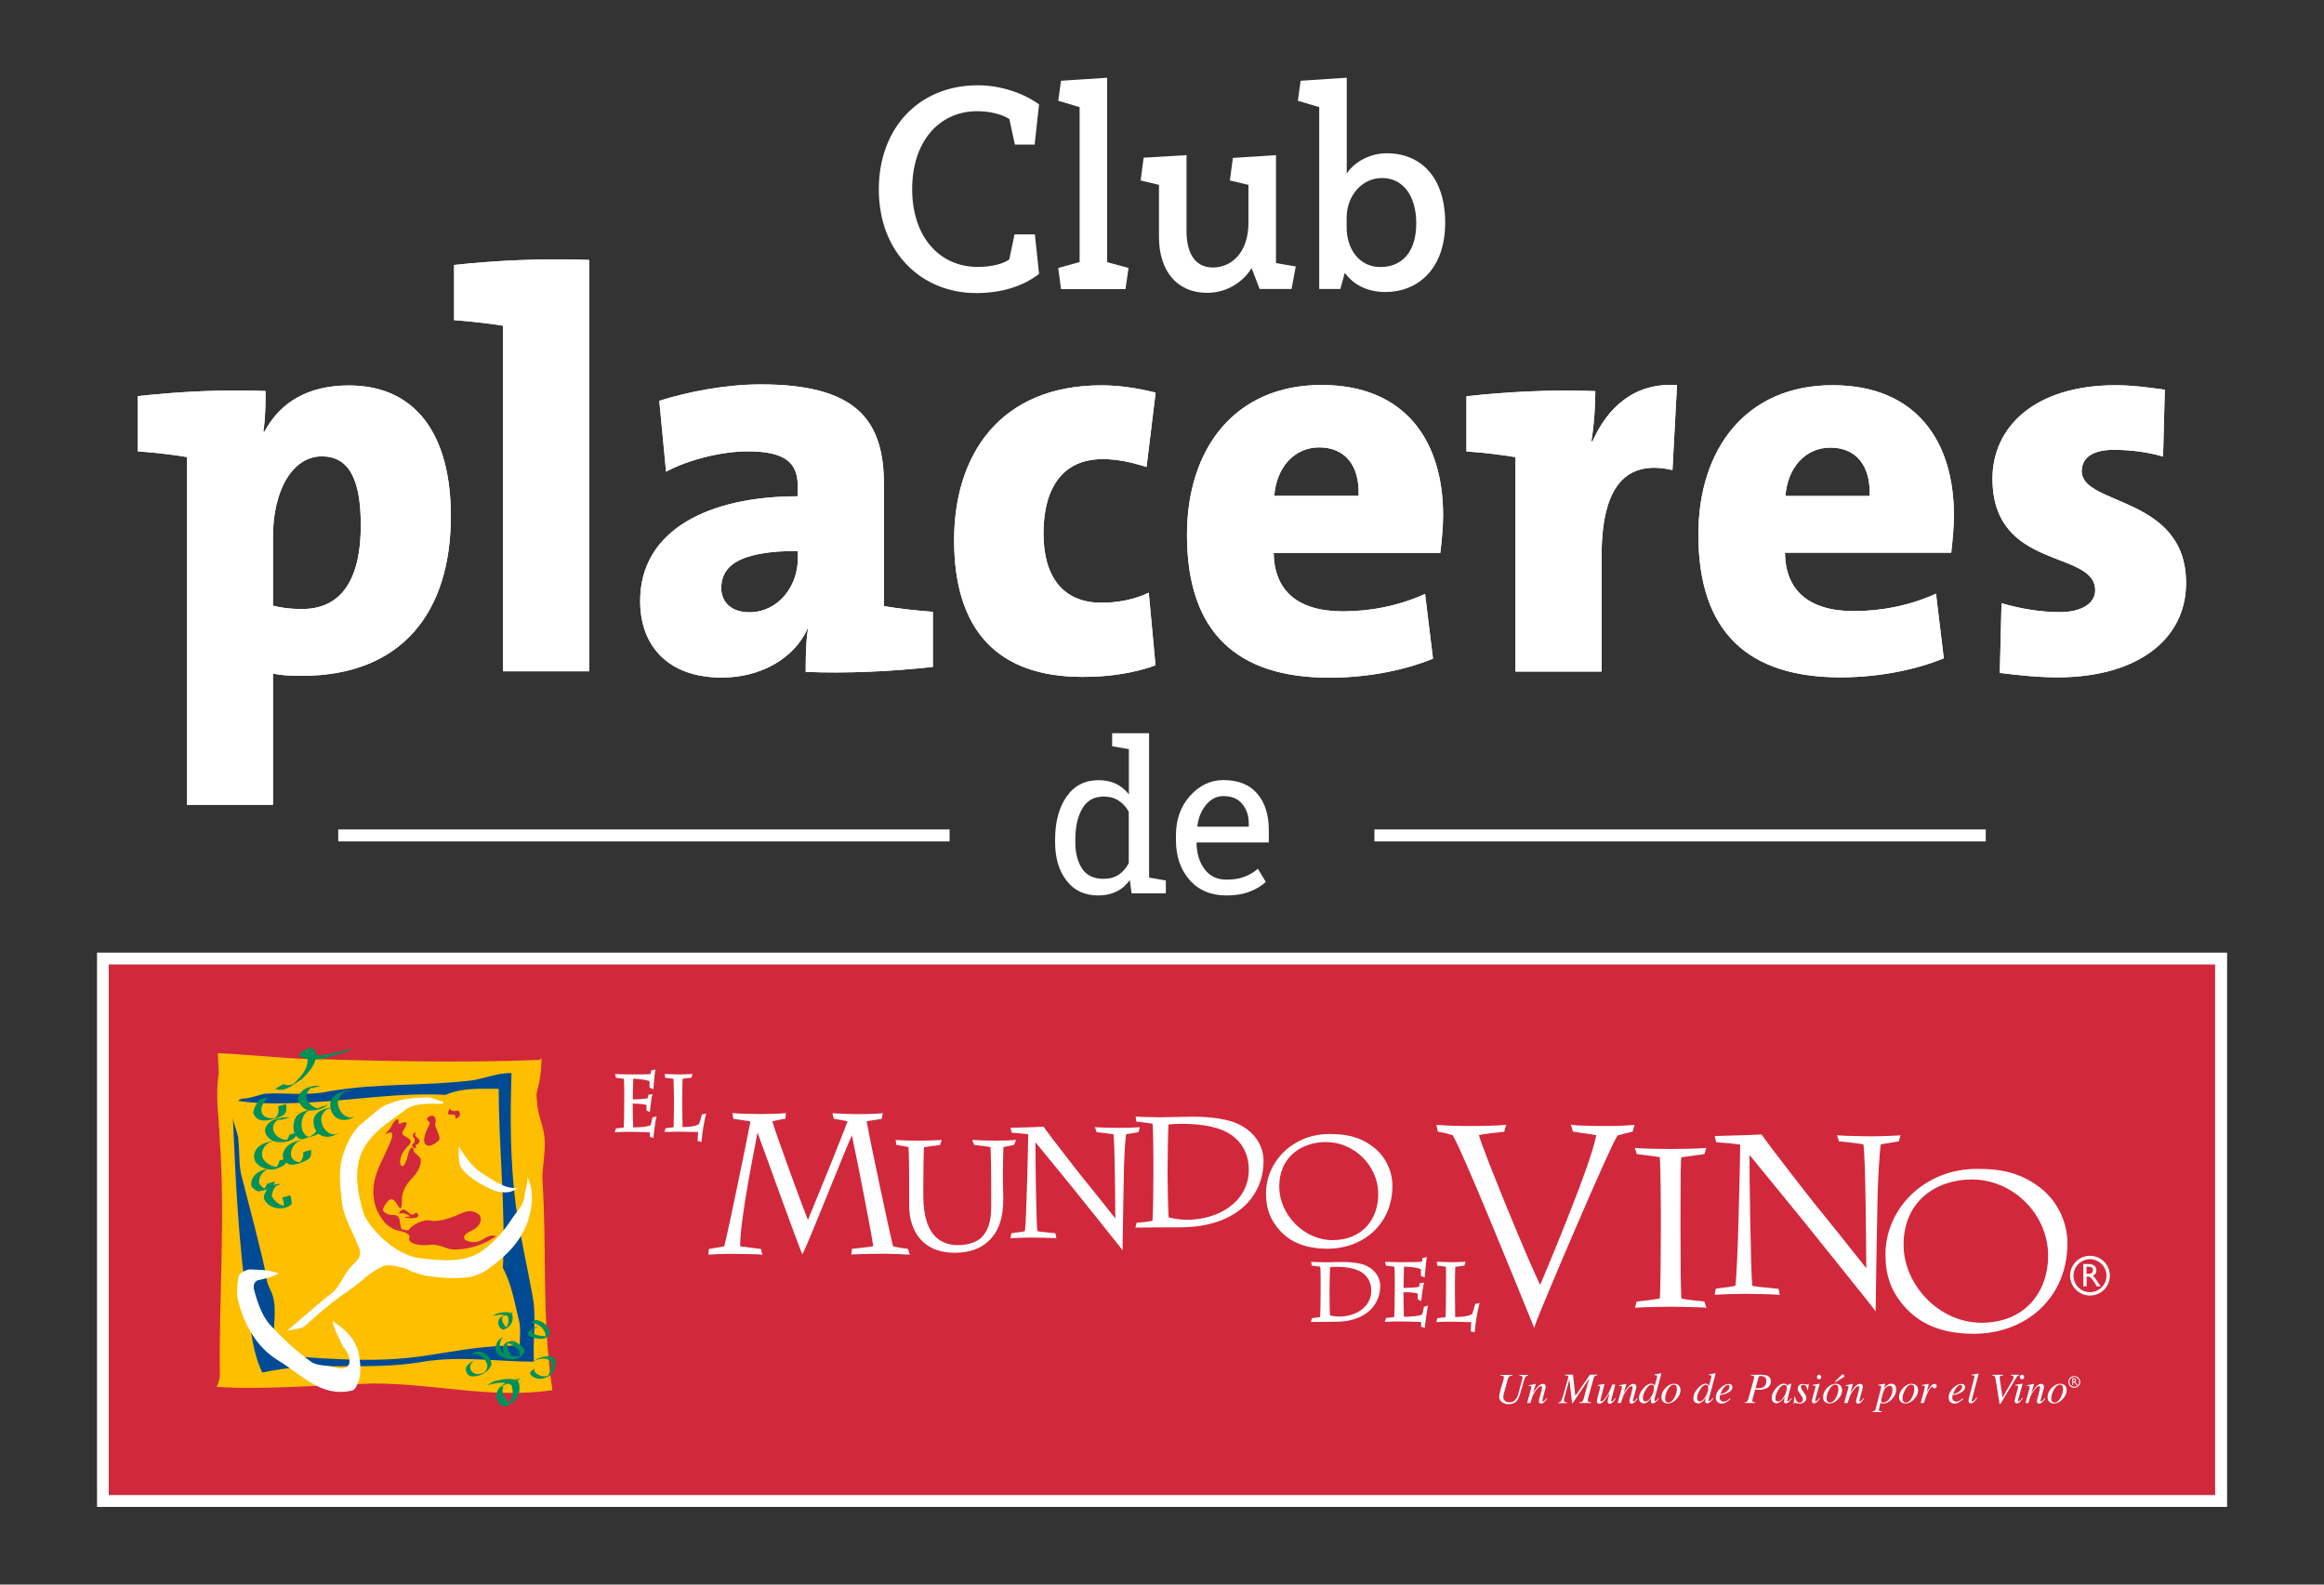 <svg xml:space="preserve" style="enable-background:new 0 0 200 136.36;" viewBox="0 0 200 136.36" y="0px" x="0px" xmlns:xlink="http://www.w3.org/1999/xlink" xmlns="http://www.w3.org/2000/svg" id="Capa_1" version="1.1">
<rect x="0" y="0" width="200" height="136.36" fill="#333333" stroke="none"/>
<style type="text/css">
	.st0{fill:#FFFFFF;}
	.st1{fill-rule:evenodd;clip-rule:evenodd;fill:#D2283C;}
	.st2{fill:#FDBF00;}
	.st3{fill:#004A93;}
	.st4{fill:#00905A;}
	.st5{fill-rule:evenodd;clip-rule:evenodd;fill:#FFFFFF;}
</style>
<g>
	<g>
		<g>
			<path d="M116.92,42.67h-7.26c0.19-2.47,1.74-4.17,3.87-4.17C115.67,38.5,117.02,39.96,116.92,42.67 M124.19,44.32
				c0-6.3-3.2-11.19-10.46-11.19c-7.46,0-11.58,5.47-11.58,12.89c0,8.47,4.36,12.3,12.26,12.3c2.96,0,6.2-0.53,8.91-1.64l-0.68-5.57
				c-2.23,1.02-4.7,1.5-7.07,1.5c-3.97,0-5.91-1.84-5.96-5.03h14.34C124.09,46.4,124.19,45.33,124.19,44.32" class="st0"></path>
			<path d="M116.92,42.67h-7.26c0.19-2.47,1.74-4.17,3.87-4.17C115.67,38.5,117.02,39.96,116.92,42.67z M124.19,44.32
				c0-6.3-3.2-11.19-10.46-11.19c-7.46,0-11.58,5.47-11.58,12.89c0,8.47,4.36,12.3,12.26,12.3c2.96,0,6.2-0.53,8.91-1.64l-0.68-5.57
				c-2.23,1.02-4.7,1.5-7.07,1.5c-3.97,0-5.91-1.84-5.96-5.03h14.34C124.09,46.4,124.19,45.33,124.19,44.32z" class="st0"></path>
			<path d="M31.05,45.19c0,5.37-2.18,7.22-5.04,7.22c-1.02,0-1.79-0.1-2.52-0.29V46.2c0-4.02,1.69-6.93,4.21-6.93
				C29.99,39.28,31.05,41.17,31.05,45.19 M16.08,39.33v29.93h7.41V57.97c0.72,0.15,1.5,0.19,2.47,0.19
				c8.67,0,12.84-5.52,12.84-13.75c0-6.98-3-11.24-8.77-11.24c-3.54,0-5.91,1.45-7.27,3.97h-0.1c0.19-1.21,0.19-2.42,0.19-3.49
				c-3.58-0.15-7.46,0.05-11,0.44v4.75C13.27,38.94,14.92,39.13,16.08,39.33" class="st0"></path>
			<path d="M31.05,45.19c0,5.37-2.18,7.22-5.04,7.22c-1.02,0-1.79-0.1-2.52-0.29V46.2c0-4.02,1.69-6.93,4.21-6.93
				C29.99,39.28,31.05,41.17,31.05,45.19z M16.08,39.33v29.93h7.41V57.97c0.72,0.15,1.5,0.19,2.47,0.19
				c8.67,0,12.84-5.52,12.84-13.75c0-6.98-3-11.24-8.77-11.24c-3.54,0-5.91,1.45-7.27,3.97h-0.1c0.19-1.21,0.19-2.42,0.19-3.49
				c-3.58-0.15-7.46,0.05-11,0.44v4.75C13.27,38.94,14.92,39.13,16.08,39.33z" class="st0"></path>
			<path d="M50.7,22.37c-4.12-0.15-8.09,0.05-11.62,0.43v4.75c1.4,0.1,3.05,0.29,4.21,0.48v29.74h7.41V22.37z" class="st0"></path>
			<path d="M50.7,22.37c-4.12-0.15-8.09,0.05-11.62,0.43v4.75c1.4,0.1,3.05,0.29,4.21,0.48v29.74h7.41V22.37z" class="st0"></path>
			<path d="M68.66,48.09c0,2.37-1.7,4.6-4.17,4.6c-1.55,0-2.42-0.87-2.42-2.08c0-1.75,1.26-3.2,6.59-3.2V48.09z
				 M80.28,57.39v-4.74c-1.4-0.1-3.05-0.29-4.21-0.49V41.7c0-5.52-2.33-8.62-10.61-8.62c-3,0-6.25,0.63-8.72,1.41l0.58,6.1
				c1.99-1.07,4.89-1.75,7.02-1.75c3.2,0,4.31,0.97,4.31,2.95v0.92c-7.65,0-13.56,2.9-13.56,9.01c0,3.88,2.42,6.59,7.03,6.59
				c3.34,0,6.2-1.64,7.36-4.17h0.05c-0.19,1.21-0.19,2.47-0.19,3.68C72.82,57.97,76.79,57.78,80.28,57.39" class="st0"></path>
			<path d="M68.66,48.09c0,2.37-1.7,4.6-4.17,4.6c-1.55,0-2.42-0.87-2.42-2.08c0-1.75,1.26-3.2,6.59-3.2V48.09z
				 M80.28,57.39v-4.74c-1.4-0.1-3.05-0.29-4.21-0.49V41.7c0-5.52-2.33-8.62-10.61-8.62c-3,0-6.25,0.63-8.72,1.41l0.58,6.1
				c1.99-1.07,4.89-1.75,7.02-1.75c3.2,0,4.31,0.97,4.31,2.95v0.92c-7.65,0-13.56,2.9-13.56,9.01c0,3.88,2.42,6.59,7.03,6.59
				c3.34,0,6.2-1.64,7.36-4.17h0.05c-0.19,1.21-0.19,2.47-0.19,3.68C72.82,57.97,76.79,57.78,80.28,57.39z" class="st0"></path>
			<path d="M99.44,57.25L98.86,51c-1.16,0.58-2.66,0.87-4.07,0.87c-3.34,0-4.99-2.28-4.99-5.96c0-3.98,1.7-6.4,5.09-6.4
				c1.31,0,2.57,0.29,3.78,0.68l0.78-6.4c-1.5-0.38-3.1-0.63-4.65-0.63c-8.81,0-12.69,6.05-12.69,13.32
				c0,7.75,3.73,11.77,11.04,11.77C95.47,58.27,97.79,57.88,99.44,57.25" class="st0"></path>
			<path d="M99.44,57.25L98.86,51c-1.16,0.58-2.66,0.87-4.07,0.87c-3.34,0-4.99-2.28-4.99-5.96c0-3.98,1.7-6.4,5.09-6.4
				c1.31,0,2.57,0.29,3.78,0.68l0.78-6.4c-1.5-0.38-3.1-0.63-4.65-0.63c-8.81,0-12.69,6.05-12.69,13.32
				c0,7.75,3.73,11.77,11.04,11.77C95.47,58.27,97.79,57.88,99.44,57.25z" class="st0"></path>
			<path d="M137.29,33.66c-3.59-0.15-7.56,0.05-11.09,0.44v4.75c1.4,0.09,3.05,0.29,4.22,0.49v18.45h7.41v-9.93
				c0-6.01,2.08-8.33,6.1-7.41l0.39-7.31c-3.73-0.24-6.01,1.99-7.27,4.84h-0.1C137.2,36.47,137.29,34.73,137.29,33.66" class="st0"></path>
			<path d="M137.29,33.66c-3.59-0.15-7.56,0.05-11.09,0.44v4.75c1.4,0.09,3.05,0.29,4.22,0.49v18.45h7.41v-9.93
				c0-6.01,2.08-8.33,6.1-7.41l0.39-7.31c-3.73-0.24-6.01,1.99-7.27,4.84h-0.1C137.2,36.47,137.29,34.73,137.29,33.66z" class="st0"></path>
			<path d="M160.9,42.68h-7.25c0.19-2.47,1.74-4.16,3.87-4.16C159.65,38.52,161,39.97,160.9,42.68 M168.15,44.32
				c0-6.28-3.19-11.17-10.44-11.17c-7.44,0-11.55,5.47-11.55,12.86c0,8.46,4.35,12.28,12.23,12.28c2.95,0,6.19-0.53,8.89-1.64
				l-0.67-5.56c-2.22,1.01-4.69,1.5-7.06,1.5c-3.96,0-5.9-1.84-5.94-5.03h14.31C168.05,46.4,168.15,45.33,168.15,44.32" class="st0"></path>
			<path d="M160.9,42.68h-7.25c0.19-2.47,1.74-4.16,3.87-4.16C159.65,38.52,161,39.97,160.9,42.68z M168.15,44.32
				c0-6.28-3.19-11.17-10.44-11.17c-7.44,0-11.55,5.47-11.55,12.86c0,8.46,4.35,12.28,12.23,12.28c2.95,0,6.19-0.53,8.89-1.64
				l-0.67-5.56c-2.22,1.01-4.69,1.5-7.06,1.5c-3.96,0-5.9-1.84-5.94-5.03h14.31C168.05,46.4,168.15,45.33,168.15,44.32z" class="st0"></path>
			<path d="M188.13,50.17c0-7.54-8.98-6.62-8.98-9.62c0-1.11,0.87-1.84,2.75-1.84c1.45,0,2.99,0.2,4.25,0.58l0.15-5.75
				c-1.35-0.2-2.85-0.39-4.2-0.39c-7.1,0-10.63,3.68-10.63,8.03c0,7.98,8.84,6.09,8.84,9.62c0,1.11-1.16,1.88-3.04,1.88
				c-1.74,0-3.57-0.34-5.02-0.77l-0.15,6c1.55,0.19,3.28,0.38,4.97,0.38C183.78,58.29,188.13,55.14,188.13,50.17" class="st0"></path>
			<path d="M188.13,50.17c0-7.54-8.98-6.62-8.98-9.62c0-1.11,0.87-1.84,2.75-1.84c1.45,0,2.99,0.2,4.25,0.58l0.15-5.75
				c-1.35-0.2-2.85-0.39-4.2-0.39c-7.1,0-10.63,3.68-10.63,8.03c0,7.98,8.84,6.09,8.84,9.62c0,1.11-1.16,1.88-3.04,1.88
				c-1.74,0-3.57-0.34-5.02-0.77l-0.15,6c1.55,0.19,3.28,0.38,4.97,0.38C183.78,58.29,188.13,55.14,188.13,50.17z" class="st0"></path>
			<polygon points="46.12,36.45 46.03,36.68 45.79,36.69 45.99,36.84 45.92,37.07 46.12,36.93 46.32,37.07 46.25,36.84 
				46.44,36.69 46.2,36.68" class="st0"></polygon>
		</g>
		<g>
			<g>
				<path d="M86.86,10.24c-0.6-0.38-1.58-0.67-2.78-0.67c-3.21,0-5.58,2.56-5.58,6.7c0,4.12,2.35,6.7,5.65,6.7
					c1.17,0,2.18-0.26,2.71-0.65l0.45-2.15h1.75l0.36,3.4c-1.34,1.03-3.14,1.65-5.41,1.65c-4.64,0-8.38-3.42-8.38-8.93
					c0-5.22,3.4-8.95,8.52-8.95c2.13,0,4.09,0.77,5.27,1.65l-0.38,3.45h-1.7L86.86,10.24z" class="st0"></path>
				<path d="M92.91,22.55V9.22l-1.84-0.55l0.24-1.72l3.97-0.26v15.87l1.84,0.5l-0.26,1.82h-5.55l-0.24-1.82L92.91,22.55
					z" class="st0"></path>
				<path d="M111.51,22.93l-0.36,1.94h-2.75l-0.69-1.8c-0.36,0.65-1.65,2.13-3.83,2.13c-2.58,0-4.14-1.87-4.14-4.81
					v-4.48l-1.58-0.38l0.26-1.96l3.69-0.22v6.51c0,2.18,0.91,3.16,2.27,3.16c1.6,0,3.06-1.29,3.06-3.85v-3.26l-1.6-0.38l0.26-1.94
					l3.71-0.24v9.29L111.51,22.93z" class="st0"></path>
				<path d="M119.34,13.19c2.94,0,5.03,2.06,5.03,5.98c0,3.97-2.35,5.96-5.15,5.96c-1.82,0-2.92-0.86-3.49-1.65
					l-0.38,1.39h-1.82V9.22l-1.84-0.55l0.24-1.72l3.97-0.26v8.26C116.33,14.19,117.64,13.19,119.34,13.19z M115.89,18.72v0.84
					c0,1.89,1.1,3.42,2.9,3.42s3.09-1.22,3.09-3.76c0-2.42-1.17-3.9-2.94-3.9C117.16,15.32,115.89,16.9,115.89,18.72z" class="st0"></path>
			</g>
		</g>
	</g>
	<g>
		<g>
			<rect height="47.7" width="183.31" class="st0" y="81.98" x="8.35"></rect>
			<rect height="45.66" width="181.27" class="st1" y="83" x="9.36"></rect>
			<path d="M18.74,90.63c2.09,0.09,5.04,0.38,7.13,0.48c6.85,0.19,13.69,0.38,20.54,0.1c0.09,0,0.09-0.1,0.19-0.15
				c0,0.91-0.1,1.87-0.38,2.83c-0.1,0.38,0,0.67,0,1.05c0.09,0.96,0.38,1.53,0.57,2.49c0.29,1.44-0.19,2.97-0.1,4.31
				c0.38,5.74-0.09,11.58,0.85,17.9c-5.32,0.76-10.08-0.58-15.4-0.58c-4.09,0.1-9.41,0.57-13.5,0.29c0,0,0.28-0.57,0.28-0.96
				c-0.09-6.7,0.48-13.4,0-20.2c-0.09-2.39-0.41-3.58-0.09-5.94L18.74,90.63z" class="st2"></path>
			<path d="M20.89,94.54c0.65,0,1.32-0.31,1.93-0.42c1.81-0.11,3.61,0.21,5.54-0.21c4.22-0.73,8.07-0.42,12.29-0.94
				c1.2-0.21,2.17-0.63,3.37-0.63c-0.12,3.77-0.12,7.55,0.36,11.32c0.36,2.62,0.96,5.14,1.45,7.86c0.36,1.89,0,3.77,0.12,5.66
				c-3.13,0-6.27-0.52-9.52,0c-4.7,0.84-9.28-0.11-13.86,0.94c-0.84-1.78-0.96-3.56-1.21-5.45c-0.84-5.55-1.08-11.01-1.32-16.46
				c0.12,0.73,0.48,1.36,0.48,1.99c0.12,1.15,0,2.2,0.36,3.36c0.72,2.83,1.44,5.45,2.05,8.28c0,0.52,0.24,0.94,0.48,1.47
				c0.6,1.68-0.24,3.46,0.48,5.03c0.12,0.1,0.48,0.21,0.6,0.32c4.1,0.31,8.07,0.63,12.17,0c2.77-0.42,5.3-0.94,8.07-0.84
				c0-0.84,0.12-1.57-0.12-2.41c-0.36-1.47-0.6-2.93-1.33-4.3c0.24-5.14-0.36-10.27-0.36-15.41c-1.57,0-3.13-0.11-4.58,0.52
				c-3.86-0.21-7.59,0.42-11.33,0.63c-2.17,0.11-4.34,0.21-6.51-0.11C20.4,94.75,20.76,94.54,20.89,94.54" class="st3"></path>
			<path d="M28.77,95.28c-0.77,0.05-1.83,0.37-1.79,1.29c0.01,0.37,0.15,0.74,0.43,0.99c0.21,0.18,0.48,0.27,0.74,0.27
				c0.34,0,0.66-0.12,0.94-0.3l-0.68,0.2c-0.1,0.02-0.15,0.13-0.26,0.13c0.2-0.07,0.41-0.14,0.61-0.22
				c-0.66-0.07-1.07-0.64-1.12-1.27c-0.03-0.44,0.31-0.83,0.69-1.03c-0.18,0.05-0.36,0.11-0.55,0.16c0.1-0.02,0.2-0.03,0.3-0.03
				L28.77,95.28z" class="st4"></path>
			<path d="M30.21,93.83c-0.77,0.05-1.83,0.37-1.79,1.29c0.01,0.37,0.15,0.73,0.43,0.99c0.21,0.18,0.48,0.27,0.74,0.27
				c0.34,0,0.66-0.11,0.94-0.3l-0.68,0.2c-0.1,0.02-0.15,0.13-0.26,0.13c0.2-0.07,0.4-0.15,0.61-0.22
				c-0.66-0.07-1.07-0.64-1.12-1.27c-0.03-0.44,0.31-0.83,0.69-1.03c-0.18,0.06-0.36,0.11-0.54,0.16c0.1-0.02,0.19-0.03,0.3-0.03
				L30.21,93.83z" class="st4"></path>
			<path d="M27.57,93.44c-0.8-0.07-1.89,0.28-1.92,1.22c0.18,0.46,0.56,0.93,1.1,0.91c0.51-0.02,1.03-0.14,1.43-0.47
				l-0.68,0.2c-0.13,0.12-0.29,0.22-0.46,0.25c0.18-0.05,0.36-0.11,0.54-0.17c-0.57,0.07-1.05-0.43-1.24-0.92
				c0.01-0.43,0.29-0.82,0.67-1c-0.2,0.06-0.39,0.12-0.59,0.17c0.16-0.03,0.32-0.01,0.48,0L27.57,93.44z" class="st4"></path>
			<path d="M26.94,95.43c-0.37,0.11-0.75,0.17-1.1,0.36c-0.54,0.29-0.66,0.99-0.55,1.55c0.05,0.27,0.22,0.5,0.45,0.63
				c0.32,0.19,0.73-0.08,1.11-0.18c-0.18,0.05-0.35,0.1-0.52,0.15c0.56-0.15,1.2-0.29,1.58-0.78l-0.68,0.2
				c-0.23,0.28-0.55,0.48-0.89,0.58c0.18-0.05,0.35-0.1,0.52-0.15c-0.27,0.08-0.55,0.16-0.82,0.24c0.18-0.07,0.35-0.13,0.53-0.2
				c-0.31-0.08-0.51-0.39-0.58-0.69c-0.16-0.67,0.13-1.53,0.87-1.68c-0.2,0.06-0.39,0.11-0.58,0.17L26.94,95.43z" class="st4"></path>
			<path d="M26.03,98.12c-0.41,0.02-0.78,0.15-1.12,0.37c-0.4,0.27-0.75,0.86-0.47,1.33c0.45,0.76,1.4,0.28,2.01-0.01
				c0.31-0.15,0.36-0.54,0.32-0.86l-0.68,0.2c0.07,0.4-0.13,0.89-0.56,0.98c0.19-0.06,0.37-0.11,0.56-0.17
				c-0.44,0.18-1.02-0.1-1.05-0.58c-0.04-0.54,0.34-1.09,0.87-1.26c-0.18,0.06-0.37,0.13-0.55,0.19L26.03,98.12z" class="st4"></path>
			<path d="M24.94,96.15c-0.77-0.02-1.81,0.14-2.1,0.95c-0.11,0.31,0.08,0.63,0.31,0.85c0.35,0.33,0.84,0.37,1.29,0.33
				c0.52-0.05,1.04-0.3,1.16-0.83l-0.68,0.2c-0.09,0.25-0.21,0.53-0.48,0.64c0.19-0.06,0.38-0.13,0.58-0.19
				c-0.72,0.1-1.65-0.38-1.5-1.19c0.07-0.36,0.4-0.58,0.72-0.7c-0.16,0.05-0.32,0.1-0.48,0.15c0.17-0.02,0.33-0.02,0.5,0
				L24.94,96.15z" class="st4"></path>
			<path d="M23.04,94.43c-0.27,0.32-0.57,0.69-0.55,1.11c0.04,0.72,0.92,0.8,1.49,0.62c-0.15,0.04-0.29,0.07-0.44,0.11
				c0.43-0.18,0.48-0.66,0.39-1.06l0.68-0.2c0.08,0.39,0.08,0.86-0.39,1.05c-0.78,0.31-2.13,0.78-2.43-0.32
				c0.06-0.42,0.29-0.79,0.57-1.12L23.04,94.43z" class="st4"></path>
			<path d="M23.61,98.2c-0.66,0.03-1.46,0.32-1.69,0.98c-0.1,0.3-0.07,0.64,0.13,0.88c0.33,0.4,0.83,0.59,1.34,0.58
				c0.36,0,0.68-0.16,0.99-0.33c0.21-0.12,0.32-0.39,0.35-0.64l-0.68,0.2c-0.06,0.31-0.22,0.62-0.51,0.76
				c0.18-0.06,0.35-0.12,0.53-0.17c-0.5-0.03-1.02-0.2-1.33-0.6c-0.47-0.62-0.02-1.38,0.63-1.65c-0.2,0.06-0.4,0.12-0.61,0.18
				c0.06-0.01,0.12-0.01,0.18-0.01L23.61,98.2z" class="st4"></path>
			<path d="M23.07,100.62c-0.76,0.02-1.57,0.63-1.44,1.45c0.15,0.2,0.35,0.38,0.6,0.46c0.57-0.12,1.28-0.21,1.44-0.86
				l-0.68,0.2c-0.1,0.22-0.19,0.46-0.41,0.58c0.17-0.05,0.35-0.1,0.52-0.15c-0.33,0.11-0.59-0.18-0.79-0.42
				c-0.09-0.52,0.23-1.03,0.69-1.25c-0.21,0.06-0.41,0.13-0.62,0.2L23.07,100.62z" class="st4"></path>
			<path d="M24.21,101.9c-0.77-0.11-1.49,0.48-1.51,1.23c0.18,0.41,0.56,0.71,1,0.81c0.46,0.11,1,0.05,1.4-0.31
				c0.01-0.26-0.03-0.53-0.13-0.77l-0.68,0.2c0.07,0.29,0.33,0.79-0.1,0.93c0.16-0.06,0.32-0.13,0.48-0.19
				c-0.53-0.03-1.05-0.36-1.28-0.87c0.03-0.43,0.25-0.92,0.7-1.05c-0.21,0.07-0.41,0.13-0.62,0.2c0.02,0.01,0.05,0.01,0.07,0.02
				L24.21,101.9z" class="st4"></path>
			<path d="M24.39,93.29c0.37,0.21,0.8,0.04,1.16-0.14c-0.09,0.04-0.19,0.08-0.28,0.12c0.59-0.6,1.27-1.26,1.2-2.19
				c-0.02-0.26-0.17-0.53-0.52-0.51c-0.05,0-0.09,0.05-0.14,0.07c0.21-0.1,0.41-0.2,0.62-0.3c0,0.04-0.02,0.09,0,0.1
				c0.56,0.44,1.25,0.4,1.96,0.24c0.72-0.16,1.39-0.28,2.06-0.56l-0.71,0.41c-1.27,0.35-2.78,1.07-4.02,0.32
				c0.08-0.42,0.65-0.47,0.94-0.69c0.28-0.01,0.49,0.21,0.52,0.52c0.07,0.9-0.61,1.6-1.2,2.19c-0.7,0.4-1.45,1.18-2.29,0.83
				L24.39,93.29z" class="st4"></path>
			<path d="M42.74,113.05c0.42-0.1,0.91-0.24,1.32,0.01c0.19,0.55-0.06,1.16-0.77,1.38c-0.27-0.11-0.44-0.4-0.41-0.66
				c0.06-0.58,0.78-0.77,1.33-0.88l-0.36,0.21c-0.25,0.04-0.5,0.1-0.73,0.24h0.15c-0.14,0.22-0.02,0.47,0.12,0.64
				c0.09,0.11,0.12,0.31,0.41,0.19c-0.09,0.03-0.17,0.06-0.26,0.09c0.23-0.29,0.28-0.65,0.16-1c-0.4-0.25-0.9-0.1-1.32-0.01
				L42.74,113.05z" class="st4"></path>
			<path d="M45.86,113.71c0.04-0.03,0.07-0.06,0.11-0.08c-0.09,0.06-0.18,0.13-0.26,0.19c0.68,0.05,1.34,0.64,1.23,1.34
				c0.02-0.05,0.04-0.1,0.06-0.15c-0.34-0.06-0.7-0.05-1.02-0.2c-0.15-0.07-0.28-0.26-0.14-0.47c-0.05,0.04-0.11,0.06-0.16,0.1
				c0.09-0.03,0.2-0.07,0.29-0.1l0.36-0.21c-0.35,0.07-0.67,0.25-0.89,0.56c-0.07,0.1,0.02,0.27,0.18,0.32
				c0.55,0.18,1.21,0.43,1.71-0.17c0-0.65-0.5-1.09-1.11-1.23c-0.25-0.06-0.48,0.17-0.71,0.31L45.86,113.71z" class="st4"></path>
			<path d="M43.31,115.05c-0.36,0.35-0.4,0.97-0.03,1.4c0.5,0.16,1,0.39,1.55,0.23c-0.04,0-0.08,0.01-0.12,0.01
				c0.09-0.27-0.02-0.56-0.27-0.7c-0.3-0.16-0.6-0.54-1.01-0.33c0.08-0.03,0.16-0.06,0.24-0.09c-0.06,0.34,0.01,0.69,0.31,0.95
				l-0.36,0.21c-0.27-0.23-0.43-0.59-0.28-0.94c0.1-0.23,0.38-0.33,0.63-0.38c0.32-0.07,0.58,0.21,0.85,0.37
				c0.21,0.14,0.43,0.41,0.24,0.68c-0.51,0.72-1.44,0.61-2.1,0.17c-0.42-0.28-0.38-0.98,0-1.36L43.31,115.05z" class="st4"></path>
			<path d="M46.29,116.91c0.41-0.17,0.84-0.23,1.29-0.15c0.43,0.37,0.2,1.02-0.09,1.42c-0.18,0.26-0.46,0.37-0.75,0.44
				c-0.37,0.09-0.75-0.01-1.04-0.28c-0.09-0.08-0.11-0.19,0.02-0.37l0.36-0.21c-0.07,0.1-0.18,0.2-0.01,0.36
				c0.32,0.31,0.81,0.43,1.26,0.22c-0.06,0.02-0.12,0.04-0.18,0.06c0.23-0.41,0.55-1.14,0.05-1.39c-0.38-0.2-0.87-0.06-1.27,0.11
				L46.29,116.91z" class="st4"></path>
			<path d="M40.89,116.33c0.61-0.12,1.18,0.26,1.37,0.83c0.05,0.14,0.05,0.29-0.03,0.43c-0.31,0.57-0.98,0.87-1.59,0.86
				c-0.35,0-0.57-0.37-0.55-0.67c0.01-0.19,0.2-0.36,0.36-0.5l0.36-0.21c-0.31,0.25-0.5,0.61-0.2,0.96c0.33,0.37,0.84,0.21,1.23,0
				c-0.04,0.01-0.08,0.02-0.12,0.03c0.17-0.18,0.27-0.44,0.19-0.69c-0.19-0.57-0.77-0.95-1.37-0.83L40.89,116.33z" class="st4"></path>
			<path d="M23.99,109.57c-1.07-0.33-1.46-0.27-2.53-0.33c-0.4,0.08-0.87,0.33-0.93,0.6c-0.13,0.8-0.2,1.53,0,2.26
				c0.53,1.93,1.53,3.79,3.32,4.92c1.13,0.67,2,1.47,3.06,2.06c1.06,0.6,2.13,0.87,3.33,0.6c0.2,0,0.4-0.27,0.47-0.46
				c0.4-0.8,0.33-1.66,0.2-2.53c-0.2-1.33-1.13-2.26-2.26-2.99c-0.07-0.07,0,0.27,0.07,0.4c0.2,0.6,0.53,1.2,0.8,1.79
				c0.07,0.07,0.21,0.25,0.19,0.22c0.27,0.4,0.26,0.5,0.33,0.75c0.05,0.17,0.07,0.5-0.06,0.63c-0.27,0.4-0.87,0.27-1.33,0.13
				c-0.53-0.13-1.46-0.07-1.93-0.47c-1.4-1-2.33-1.93-3.53-3.19c-0.66-0.8-1.06-1.93-1.33-2.99c-0.07-0.33,0-0.67,0.33-0.8
				C22.86,110.03,23.46,109.9,23.99,109.57" class="st0"></path>
			<path d="M38.16,94.8c-0.46-0.06-0.88-0.33-1.33-0.37c-1.28,0.04-2.4,0.12-3.59,0.65c-0.66,0.27-1.54,1.18-2.15,1.64
				c-0.86,0.73-1.43,2.01-1.7,3.14c-0.27,1.33-0.08,2.41,0.05,3.74c0.2,1.26,0.93,2.44,1.4,3.64c0.13,0.27,0.15,0.43,0.15,0.7
				c-0.13,0.6-0.71,0.87-1.05,1.4c-0.46,0.6-0.7,1.28-1.23,1.81c-1.2,0.93-2.89,2.43-4.01,3.38c0.25-0.07,1.25-0.22,1.45-0.35
				c0.16-0.1,1.9-1.81,3.89-3.14c1.33-0.93,1.4-1.28,2.79-2.01c0.6-0.33,1.32-0.01,2.06,0.13c0.07,0.01,0.47,0.26,0.73,0.33
				c0.04,0.01,0.3,0.1,0.49,0.16c0.03,0.01,0.38,0.11,0.38,0.11c1.33,0.2,2.66,0.33,3.99,0.13c0.4-0.07,0.8-0.27,1.2-0.46
				c1.86-1.26,3.46-2.79,3.92-4.99c0.27-1.06,0.27-2.13-0.2-3.12c0,0.6-0.2,1.06-0.27,1.66c-0.07,0.8-0.73,1.33-1.13,1.99
				c-0.67,1-1.38,1.81-2.25,2.48c-1.53,1.26-3.54,1.05-5.4,0.85c-1-0.07-1.86-0.53-2.73-1.13c-0.6-0.47-1.07-0.93-1.53-1.46
				c-0.27-0.33-0.53-0.73-0.73-1.09c-0.47-1.51-0.86-3.1-0.47-4.76c0.53-2.06,2.4-3.19,4.06-4.39c0.8-0.6,2.23-0.48,3.16-0.48
				L38.16,94.8z" class="st0"></path>
			<path d="M39.48,98.65c0.44,0.71,1.1,1.7,1.82,2.2c0.99,0.6,2.14,1.54,3.3,1.37c-0.66,0.44-0.99,0.44-1.76,0.33
				c-0.22,0-1.27-0.55-1.54-0.71c-0.55-0.33-1.32-0.83-1.65-1.43C39.43,100.08,39.48,99.09,39.48,98.65" class="st0"></path>
			<path d="M42.71,106.37c-1.04,0.71-2.02,1-2.85,1.11c-1.56,0.2-1.26-0.22-2.59-0.38c-1.53,0.21-2.18-0.21-2.04-0.59
				c0.14-0.38-0.74-0.56-0.74-0.56c-1-0.17-1.49-0.8-1.85-1.42c-0.5-0.84-0.63-1.89-0.41-2.93c0.18-0.85,0.6-1.64,0.86-2.2
				c0.41-0.9,0.74-1.55,0.66-1.81c-0.08-0.26-0.23-0.09-0.5-0.03c-0.3,0.06,0.18-0.11,0.46-0.68c0.28-0.57,0.56-0.69,0.58-0.43
				c0.03,0.26-0.02,0.3,0.16,0.24c0.57-0.25,0.64-0.08,0.45,0.27c-0.35,0.56-0.38,0.63-0.04,0.82c0.41,0.24,0.73,0.39,0.23,0.87
				c-1.2,1.14-0.46,2.69-0.02,0.88c0.2-0.84,0.42-0.92,0.55-0.59c-0.1,0.21,0.16,0.28,0.48,0.63c0.32,0.34-0.06,1.22-0.51,1.68
				c-0.45,0.46-1.01,1.13-1,1.96c0.01,0.83-0.13,0.89-0.29,0.63c-0.3-0.5-0.57-0.97-1.06-0.3c-0.49,0.66-0.25,0.76,0.2,0.98
				c0.37,0.1,0.84-0.15,0.96,0.54c0.08,0.49,0.1,0.75,0.27,0.74c0,0,0.37,0.15,0.52,0.03c0.15-0.3,1.16-0.96,1.86-0.79
				c0.69,0.17,2-0.32,2.61-0.61c0.61-0.28,1.06-0.27,1.5,0.05c0.4,0.29,0.26,1.04-0.59,1.43c-0.79,0.36-0.85,0.78-0.17,0.94
				C41.56,107.12,41.73,106.12,42.71,106.37 M35.59,97.56c0.05-0.11,0.26-0.16,0.16,0c-0.1,0.16,0.05,0.26,0.24,0.42
				c0.2,0.15,0.12,0.4-0.13,0.53c-0.24,0.12,0.06,0.18-0.1,0.32c-0.31-0.05-0.38-0.29-0.2-0.41c0.18-0.13,0.15-0.47,0.03-0.54
				C35.48,97.81,35.51,97.74,35.59,97.56 M36.75,96.21c0.47-0.38,0.87-0.19,0.71,0.52c-0.04,0.17,0.02,0.23,0.17,0.59
				c0.3,0.74,0.28,0.79-0.3,1.14c-0.65,0.37-1.23,0-0.47-1.49C37.2,96.29,36.71,96.67,36.75,96.21 M38.71,95.38
				c0.01,0.16,0.26,0.24,0.39,0.24c0.2-0.02,0.35-0.09,0.42,0.04c0.17,0.31,0,0.52-0.35,0.62c0.09-0.17,0-0.43-0.34-0.36
				C38.48,95.98,38.52,95.74,38.71,95.38 M35.05,104.52c-0.38-0.16-0.41-0.11-0.75-0.09c0.33-0.53,0.54-0.36,0.94-0.01
				c0.39,0.34,0.49-0.24,0.69,0.02c0.23,0.32-0.2,0.45-0.88,0.37c-0.17-0.03-0.39-0.09-0.02-0.1
				C35.24,104.7,35.43,104.69,35.05,104.52" class="st1"></path>
			<path d="M42.51,118.87c0.67-0.15,1.46-0.38,2.1,0.01c0.31,0.88-0.09,1.85-1.22,2.19c-0.44-0.18-0.71-0.64-0.66-1.06
				c0.1-0.91,1.24-1.23,2.12-1.39l-0.58,0.33c-0.4,0.06-0.8,0.16-1.17,0.39h0.24c-0.22,0.35-0.03,0.75,0.19,1.02
				c0.15,0.17,0.19,0.5,0.65,0.31c-0.14,0.05-0.28,0.09-0.42,0.14c0.37-0.46,0.45-1.04,0.26-1.6c-0.64-0.4-1.43-0.16-2.1-0.01
				L42.51,118.87z" class="st4"></path>
		</g>
		<g>
			<g>
				<path d="M53.7,92.84c-0.17-0.03-0.48-0.06-0.62-0.08l-0.07-0.01l-0.08-0.32l0.73,0.02c0.2,0,0.38,0.01,0.44,0.01
					c0.11,0,0.56,0,1,0c0.38,0,0.74-0.01,0.89-0.03c0.01-0.07,0.03-0.15,0.04-0.23l0.01-0.08l0.37-0.08l-0.04,0.17
					c-0.03,0.13-0.12,1.16-0.13,1.38l-0.01,0.15L55.9,93.6v-0.07c0-0.04,0.01-0.32,0-0.47c-0.02-0.02-0.07-0.04-0.16-0.07
					c-0.12-0.04-0.27-0.06-0.43-0.09c-0.28-0.04-0.59-0.06-0.81-0.07c-0.02,0.31-0.04,1.37-0.04,1.74v0.04
					c0.57,0,1.09-0.05,1.28-0.1c0.02-0.08,0.04-0.15,0.05-0.23l0.02-0.07l0.36-0.04l-0.07,0.17c-0.02,0.04-0.05,0.28-0.08,0.56
					c-0.03,0.27-0.07,0.55-0.08,0.66l-0.02,0.15l-0.29-0.16l0-0.07c0.01-0.12,0.01-0.27,0.01-0.39c-0.21-0.07-0.63-0.11-1.19-0.12
					c0,0.41,0.02,1.65,0.04,2.05c0.69,0,1.23-0.06,1.51-0.2c0.06-0.22,0.1-0.44,0.13-0.58l0.01-0.06l0.36-0.12l-0.04,0.19
					c-0.05,0.19-0.19,1.21-0.22,1.54l-0.01,0.13l-0.31-0.08v-0.08c0-0.13,0-0.23,0-0.31c-0.37-0.03-1.61-0.05-1.84-0.05
					c-0.23,0-0.76,0.01-1.02,0.03l-0.15,0.01l0.1-0.33l0.07-0.01c0.09,0,0.41-0.04,0.6-0.07c0.02-0.27,0.04-1.37,0.04-2.05v-0.31
					C53.73,94.12,53.72,93.16,53.7,92.84" class="st5"></path>
				<path d="M57.96,92.84c-0.18-0.03-0.48-0.07-0.63-0.08l-0.08-0.01l-0.06-0.33l0.14,0.01
					c0.17,0.01,0.75,0.03,1.01,0.03c0.34,0,0.99-0.01,1.1-0.03l0.17-0.02l-0.11,0.33l-0.07,0.01c-0.13,0.01-0.43,0.06-0.69,0.08
					c-0.02,0.32-0.02,1.18-0.02,1.66v0.24c0,0.79,0,1.92,0.02,2.26c0.94-0.01,1.29-0.16,1.42-0.26c0.1-0.26,0.18-0.59,0.23-0.77
					l0.02-0.06l0.36-0.07l-0.04,0.17c-0.13,0.55-0.27,1.26-0.35,2.15l-0.01,0.13l-0.33-0.09v-0.08c0-0.08,0.03-0.46,0.04-0.69
					c-0.37-0.01-1.52-0.03-1.71-0.03c-0.23,0-0.84,0.01-1.03,0.02l-0.15,0.01l0.08-0.33l0.08-0.01c0.08-0.01,0.43-0.04,0.62-0.08
					c0.02-0.4,0.03-1.59,0.03-2.21v-0.39C57.99,94.08,57.98,93.16,57.96,92.84" class="st5"></path>
			</g>
			<g>
				<path d="M114.46,113.2c0.27,0.08,0.67,0.1,0.78,0.1c1.48,0,2.77-0.85,2.77-2.23c0-0.55-0.19-1.1-0.72-1.51
					c-0.49-0.37-1.27-0.54-2.32-0.54c-0.13,0-0.36,0.01-0.51,0.03c-0.02,0.35-0.04,1.69-0.04,1.97v0.27
					C114.41,111.64,114.43,112.83,114.46,113.2 M113.62,109.01c-0.2-0.03-0.51-0.07-0.65-0.08l-0.09-0.01l-0.04-0.34l0.14,0.02
					c0.1,0.01,0.85,0.03,1.04,0.03c0.25,0,1.08-0.03,1.52-0.03c0.77,0,1.57,0.1,2.03,0.32c0.86,0.4,1.21,1.09,1.21,1.76
					c0,1.59-1.22,3.07-3.87,3.07c-0.3,0-1.78,0.01-1.94,0.01l-0.15,0l0.08-0.33l0.08-0.01c0.12-0.01,0.45-0.04,0.63-0.08
					c0.02-0.28,0.04-1.37,0.04-2.11v-0.55C113.66,110.39,113.65,109.31,113.62,109.01" class="st5"></path>
				<path d="M120,109.01c-0.18-0.03-0.5-0.07-0.64-0.08l-0.08-0.01l-0.08-0.33l0.75,0.02c0.21,0,0.39,0.01,0.46,0.01
					c0.11,0,0.58,0,1.04-0.01c0.39,0,0.76-0.01,0.92-0.03c0.01-0.07,0.03-0.15,0.04-0.24l0.01-0.08l0.38-0.08l-0.04,0.17
					c-0.03,0.13-0.12,1.21-0.14,1.43l-0.01,0.15l-0.33-0.13v-0.08c0-0.04,0.01-0.33,0-0.49c-0.02-0.02-0.08-0.04-0.17-0.07
					c-0.12-0.04-0.27-0.07-0.44-0.09c-0.29-0.04-0.61-0.06-0.84-0.07c-0.02,0.33-0.04,1.41-0.04,1.8v0.04
					c0.59-0.01,1.13-0.05,1.33-0.1c0.02-0.08,0.04-0.16,0.05-0.23l0.02-0.08l0.38-0.05l-0.07,0.17c-0.02,0.05-0.05,0.29-0.09,0.58
					c-0.04,0.28-0.07,0.57-0.09,0.68l-0.02,0.16l-0.3-0.17l0-0.07c0-0.12,0.01-0.28,0.01-0.41c-0.21-0.07-0.65-0.12-1.23-0.12
					c0,0.43,0.02,1.72,0.04,2.12c0.71-0.01,1.28-0.06,1.57-0.2c0.07-0.23,0.1-0.46,0.14-0.6l0.01-0.06l0.37-0.12l-0.05,0.19
					c-0.05,0.2-0.2,1.25-0.23,1.6l-0.01,0.13l-0.32-0.08v-0.09c0-0.13,0-0.24,0-0.32c-0.39-0.03-1.67-0.05-1.91-0.05
					c-0.24,0-0.78,0.01-1.06,0.03l-0.16,0.01l0.11-0.34l0.08-0.01c0.1,0,0.42-0.04,0.63-0.08c0.02-0.28,0.04-1.42,0.04-2.12v-0.32
					C120.04,110.34,120.03,109.35,120,109.01" class="st5"></path>
				<path d="M124.43,109.01c-0.18-0.03-0.5-0.07-0.65-0.08l-0.08-0.01l-0.06-0.34l0.14,0.01
					c0.17,0.01,0.78,0.03,1.04,0.03c0.35,0,1.02-0.01,1.14-0.03l0.17-0.02l-0.11,0.35l-0.07,0.01c-0.13,0.01-0.45,0.06-0.71,0.09
					c-0.02,0.33-0.03,1.22-0.03,1.72v0.25c0,0.82,0.01,1.99,0.02,2.35c0.98-0.01,1.34-0.17,1.47-0.27c0.1-0.27,0.18-0.61,0.24-0.8
					l0.02-0.06l0.37-0.08l-0.04,0.17c-0.14,0.57-0.29,1.3-0.37,2.23l-0.01,0.13l-0.34-0.09v-0.08c0-0.08,0.03-0.48,0.04-0.71
					c-0.38-0.02-1.58-0.04-1.78-0.04c-0.24,0-0.87,0.01-1.07,0.03l-0.15,0.01l0.08-0.34l0.08-0.01c0.09-0.01,0.45-0.05,0.64-0.08
					c0.02-0.42,0.03-1.65,0.03-2.29v-0.4C124.45,110.3,124.45,109.35,124.43,109.01" class="st5"></path>
			</g>
			<g>
				<path d="M114.12,98.28c-2.03,0-4.03,1.2-4.03,3.85c0,2.34,2.08,4.59,4.59,4.59c2.6,0,3.93-1.85,3.93-3.95
					C118.62,100.3,116.51,98.28,114.12,98.28 M108.95,102.7c0-2.7,2.28-5.12,5.47-5.11c1.17,0,2.43,0.12,3.73,1.09
					c1.06,0.79,1.68,2.09,1.68,3.36c0,3.28-2.48,5.42-5.6,5.42c-1.21,0-2.82-0.23-4.01-1.48
					C109.26,104.95,108.95,103.94,108.95,102.7" class="st5"></path>
				<path d="M100.57,104.76c0.52,0.16,1.34,0.21,1.57,0.21c2.82,0,5.33-1.62,5.33-4.3c0-1.07-0.36-2.14-1.41-2.93
					c-0.94-0.71-2.45-1.03-4.44-1.03c-0.27,0-0.76,0.02-1.06,0.06c-0.04,0.52-0.08,3.26-0.08,3.8v0.52
					C100.49,101.77,100.52,104.15,100.57,104.76 M99.19,96.7c-0.36-0.06-1.02-0.14-1.31-0.17l-0.09-0.01l-0.06-0.44l0.14,0.02
					c0.2,0.02,1.61,0.05,1.99,0.05c0.46,0,2.03-0.05,2.87-0.05c1.45,0,2.94,0.2,3.79,0.61c1.58,0.74,2.22,2.01,2.22,3.22
					c0,2.93-2.25,5.69-7.21,5.69c-0.57,0-3.36,0.01-3.67,0.02l-0.15,0.01l0.11-0.43l0.08,0c0.23-0.01,0.94-0.08,1.28-0.16
					c0.05-0.43,0.08-2.63,0.08-4.07v-1.04C99.26,99.37,99.24,97.17,99.19,96.7" class="st5"></path>
				<path d="M82.43,107.15c0.93,0,1.62-0.26,2.02-0.65c0.85-0.83,0.85-2.03,0.85-3v-1.55c0-0.4-0.01-2.64-0.06-3.24
					c-0.33-0.06-1.01-0.14-1.32-0.17l-0.07,0l-0.19-0.44l0.19,0.01c0.33,0.03,1.31,0.05,1.82,0.05c0.68,0,1.37-0.02,1.59-0.05
					l0.18-0.02l-0.17,0.44c-0.26,0.06-0.59,0.11-0.91,0.18c-0.03,0.34-0.05,1.84-0.05,2.17v0.63c0,0.51,0.03,1.15,0.03,1.62
					c0,1.5-0.29,2.79-1.33,3.73c-0.63,0.56-1.5,0.95-2.87,0.95c-2.62,0-3.9-1.75-3.9-4.1v-2.05c0-1.11-0.02-2.49-0.06-2.95
					c-0.27-0.06-0.63-0.12-0.95-0.17l-0.08-0.01l-0.08-0.43l0.14,0.01c0.37,0.03,1.21,0.05,1.72,0.05c0.6,0,1.61-0.02,1.94-0.05
					l0.17-0.01l-0.14,0.44l-0.07,0.01c-0.33,0.04-0.88,0.1-1.31,0.17c-0.03,0.4-0.06,1.95-0.06,3l0,1.29
					C79.48,106.05,80.75,107.15,82.43,107.15" class="st5"></path>
				<path d="M95.82,97.61c-0.32-0.05-1.04-0.14-1.37-0.17l-0.08-0.01l-0.14-0.44l0.17,0.02
					c0.25,0.03,1.66,0.05,1.95,0.05c0.29,0,1.31-0.02,1.58-0.05L98.09,97l-0.11,0.43l-0.07,0.01c-0.16,0.03-0.68,0.12-1,0.17
					c-0.1,0.65-0.17,2.36-0.18,2.76c-0.01,0.62-0.12,6.15-0.12,6.9v0.34l-0.2-0.27c-0.22-0.3-3.8-4.75-4.12-5.15
					c-0.17-0.2-2.45-3-3.18-3.89c-0.01,1.42,0.07,6.88,0.16,7.65c0.13,0.03,0.39,0.06,0.68,0.09c0.33,0.04,0.68,0.07,0.8,0.08
					l0.08,0.01l0.08,0.44l-0.15-0.02c-0.24-0.02-1.6-0.05-1.94-0.05c-0.38,0-1.4,0.03-1.72,0.05l-0.14,0.01l0.08-0.43l0.07-0.01
					c0.15-0.03,0.37-0.05,0.59-0.08c0.18-0.02,0.36-0.05,0.5-0.09c0.14-0.84,0.27-7.39,0.29-8.33c-0.33-0.06-0.95-0.11-1.34-0.14
					l-0.08,0l-0.11-0.42l0.14-0.01c0.67-0.02,1.91-0.04,2.64-0.09l0.07,0c0.32,0.5,2.93,3.84,3.15,4.12
					c0.35,0.41,2.39,2.97,3.02,3.77C95.97,103.41,95.95,98.52,95.82,97.61" class="st5"></path>
				<path d="M64.39,101.73c-0.35,2-0.68,4.17-0.7,5.52c0.38,0.06,1.49,0.19,1.72,0.22l0.07,0.01l0.13,0.5l-0.16-0.02
					c-0.23-0.03-2.26-0.06-2.58-0.06c-0.37,0-1.31,0.03-1.78,0.06l-0.14,0.01l0.06-0.48l0.08-0.02c0.14-0.03,0.4-0.07,0.65-0.11
					c0.22-0.03,0.44-0.07,0.59-0.11c0.35-1.36,1.95-9.12,2.25-10.74c-0.33-0.07-1.1-0.18-1.38-0.21l-0.08-0.01l-0.09-0.51l0.15,0.02
					c0.22,0.03,1.52,0.07,2.16,0.07c0.72,0,1.87-0.03,2.16-0.07l0.14-0.02l-0.06,0.5l-0.09,0.01c-0.28,0.03-0.73,0.14-1.03,0.21
					c0.51,1.63,2.57,7.25,3.07,8.49c0.62-1.48,3.09-7.58,3.41-8.49c-0.38-0.1-0.83-0.17-1.1-0.2l-0.08-0.01l-0.12-0.49l0.15,0.01
					c0.47,0.03,1.44,0.07,2.03,0.07c0.54,0,1.63-0.03,2.01-0.07l0.14-0.01l-0.09,0.49l-0.08,0.01c-0.12,0.02-0.38,0.05-0.66,0.1
					c-0.21,0.04-0.43,0.07-0.56,0.11c0.38,2.08,1.95,9.43,2.27,10.74c0.15,0.04,0.37,0.08,0.58,0.12c0.25,0.04,0.49,0.07,0.64,0.1
					l0.07,0.01l0.15,0.49l-0.16-0.01c-0.57-0.03-1.58-0.07-2.05-0.07c-0.81,0-2.2,0.03-2.69,0.06l-0.13,0.01l0.06-0.49l0.09-0.01
					c0.21-0.01,1.3-0.14,1.74-0.21c-0.14-1.09-1.46-7.82-1.84-9.55c-0.33,0.74-1.16,2.77-1.99,4.83c-0.5,1.22-0.99,2.44-1.39,3.4
					c-0.39,0.95-0.69,1.65-0.78,1.82l-0.1,0.18l-0.09-0.19c-0.13-0.26-3.15-8.53-3.77-10.28C65.05,98.26,64.71,99.92,64.39,101.73" class="st5"></path>
			</g>
			<g>
				<path d="M169.7,101.5c-2.95,0-5.88,1.76-5.88,5.63c0,3.41,3.03,6.7,6.7,6.7c3.8,0,5.74-2.71,5.74-5.76
					C176.26,104.45,173.19,101.5,169.7,101.5 M162.26,107.95c0-3.88,3.28-7.36,7.88-7.36c1.69,0,3.51,0.17,5.37,1.57
					c1.52,1.13,2.41,3,2.41,4.82c0,4.72-3.57,7.8-8.07,7.8c-1.74,0-4.05-0.33-5.77-2.14C162.71,111.19,162.26,109.73,162.26,107.95" class="st5"></path>
				<path d="M123.77,96.81c0.65,0.05,1.53,0.09,2.67,0.09c1.26,0,2.57-0.04,3.02-0.09l0.16-0.01l-0.17,0.59l-0.07,0.01
					c-0.21,0.02-0.65,0.07-1.09,0.12c-0.38,0.05-0.77,0.11-1.02,0.16c0.33,1.27,4.42,11.26,5.28,12.89
					c0.32-0.76,1.32-3.15,2.34-5.72c1.12-2.83,2.25-5.85,2.48-7.16c-0.44-0.09-1.34-0.19-1.94-0.3l-0.07-0.01l-0.17-0.6l0.17,0.03
					c0.28,0.05,1.62,0.09,2.87,0.09c0.96,0,1.79-0.04,2.28-0.09l0.16-0.01l-0.17,0.58l-0.06,0.02c-0.39,0.09-0.71,0.18-1.22,0.31
					c-0.47,0.44-6.88,15.52-7.09,16.26l-0.09,0.31l-0.13-0.3c-0.26-0.64-1.74-4.31-3.28-8.02c-1.52-3.67-3.09-7.38-3.61-8.26
					c-0.26-0.09-0.6-0.19-1.21-0.3l-0.07-0.01l-0.13-0.58L123.77,96.81z" class="st5"></path>
				<path d="M142.84,99.58c-0.45-0.08-1.57-0.21-1.91-0.25l-0.07-0.01l-0.17-0.54l0.17,0.02
					c0.36,0.04,2.11,0.08,2.89,0.08c0.97,0,2.6-0.04,2.93-0.08l0.17-0.02l-0.17,0.54l-0.07,0.01c-0.37,0.04-1.25,0.18-1.92,0.26
					c-0.06,0.43-0.07,2.73-0.07,4.93v1.18c0,2.37,0.02,5.45,0.08,6.05c0.51,0.11,1.55,0.21,1.91,0.25l0.07,0.01l0.17,0.54
					l-0.17-0.02c-0.42-0.04-2.4-0.08-2.85-0.08c-0.65,0-2.4,0.04-2.97,0.08l-0.15,0.01l0.13-0.53l0.08-0.01
					c0.3-0.02,1.46-0.17,1.92-0.25c0.07-0.94,0.09-4.39,0.09-6.2v-1.13C142.93,103.82,142.91,100.4,142.84,99.58" class="st5"></path>
				<path d="M160.36,98.48c-0.44-0.08-1.53-0.22-2.03-0.25l-0.07,0l-0.17-0.54l0.17,0.02c0.36,0.04,2.41,0.08,2.83,0.08
					c0.42,0,1.9-0.04,2.3-0.08l0.16-0.02l-0.13,0.53l-0.07,0.01c-0.24,0.04-1.03,0.17-1.49,0.25c-0.14,0.91-0.25,3.45-0.27,4.05
					c-0.02,0.9-0.17,8.91-0.17,9.99v0.34l-0.2-0.27c-0.32-0.44-5.51-6.88-5.97-7.46c-0.24-0.3-3.74-4.58-4.69-5.74
					c-0.01,1.84,0.11,10.25,0.24,11.27c0.18,0.04,0.59,0.09,1.02,0.13c0.49,0.05,0.98,0.09,1.16,0.11l0.08,0.01l0.1,0.53l-0.15-0.02
					c-0.34-0.04-2.32-0.08-2.81-0.08c-0.55,0-2.03,0.04-2.49,0.07l-0.15,0.01l0.1-0.52l0.08-0.01c0.22-0.04,0.53-0.07,0.84-0.11
					c0.27-0.04,0.55-0.08,0.76-0.13c0.21-1.12,0.41-10.94,0.42-12.14c-0.47-0.09-1.41-0.17-1.99-0.21l-0.08-0.01l-0.13-0.52
					l0.14-0.01c0.97-0.04,2.76-0.06,3.83-0.13l0.07,0c0.45,0.7,4.22,5.54,4.55,5.94c0.52,0.62,3.68,4.57,4.46,5.57
					C160.59,107.26,160.56,99.75,160.36,98.48" class="st5"></path>
				<path d="M179.86,108.36c-0.78,0-1.42,0.64-1.42,1.42c0,0.78,0.63,1.42,1.42,1.42c0.78,0,1.42-0.63,1.42-1.42
					C181.28,109,180.64,108.36,179.86,108.36 M179.86,108.07c0.94,0,1.71,0.76,1.71,1.71c0,0.94-0.76,1.71-1.71,1.71
					c-0.94,0-1.71-0.77-1.71-1.71C178.15,108.84,178.92,108.07,179.86,108.07" class="st0"></path>
				<path d="M179.56,109.01h0.18c0.27,0,0.38,0.11,0.38,0.29c0,0.16-0.08,0.32-0.38,0.32h-0.18V109.01z M179.29,108.77
					v1.93h0.28v-0.84h0.12c0.14,0,0.26,0.05,0.51,0.44l0.25,0.4h0.33c-0.13-0.18-0.18-0.25-0.26-0.38
					c-0.15-0.24-0.25-0.42-0.43-0.53c0.21-0.08,0.32-0.25,0.32-0.47c0-0.33-0.25-0.54-0.63-0.54H179.29z" class="st0"></path>
			</g>
			<g>
				<path d="M129.38,118.76c0.01-0.05,0.02-0.08,0.03-0.11c0.01-0.05,0.01-0.09,0.01-0.12c0-0.06-0.02-0.1-0.07-0.12
					c-0.05-0.02-0.12-0.03-0.22-0.03v-0.06h1.02v0.06c-0.1,0.01-0.17,0.02-0.22,0.05c-0.07,0.04-0.13,0.12-0.16,0.23l-0.28,1
					c-0.03,0.1-0.05,0.19-0.07,0.27c-0.03,0.14-0.05,0.23-0.05,0.29c0,0.19,0.08,0.32,0.24,0.4c0.08,0.04,0.17,0.06,0.26,0.06
					c0.22,0,0.39-0.06,0.52-0.2c0.13-0.13,0.23-0.34,0.3-0.62l0.3-1.12c0.01-0.05,0.02-0.09,0.03-0.12c0-0.03,0.01-0.05,0.01-0.07
					c0-0.07-0.03-0.12-0.09-0.14c-0.03-0.02-0.09-0.02-0.18-0.03v-0.06h0.74v0.06c-0.11,0.02-0.19,0.06-0.23,0.12
					c-0.04,0.05-0.09,0.2-0.16,0.44l-0.27,0.94c-0.09,0.34-0.21,0.59-0.36,0.74c-0.16,0.14-0.38,0.22-0.66,0.22
					c-0.22,0-0.41-0.06-0.57-0.18c-0.15-0.12-0.23-0.27-0.23-0.46c0-0.06,0.01-0.14,0.03-0.25c0.02-0.1,0.05-0.22,0.08-0.36
					L129.38,118.76z" class="st5"></path>
				<path d="M131.42,120.74l0.31-1.13c0.03-0.09,0.05-0.15,0.05-0.17c0.01-0.02,0.01-0.04,0.01-0.07
					c0-0.04-0.01-0.06-0.03-0.08c-0.02-0.02-0.06-0.03-0.12-0.03c-0.01,0-0.03,0-0.04,0c-0.01,0-0.03,0-0.05,0.01v-0.06
					c0.08-0.01,0.13-0.02,0.17-0.03c0.04-0.01,0.07-0.01,0.11-0.02l0.33-0.07c0.01,0,0.01,0.01,0.01,0.02l-0.24,0.78
					c0.15-0.23,0.27-0.39,0.37-0.51c0.18-0.2,0.33-0.29,0.47-0.29c0.05,0,0.1,0.01,0.14,0.03c0.07,0.04,0.11,0.11,0.11,0.22
					c0,0.03,0,0.06-0.01,0.09c0,0.03-0.01,0.06-0.02,0.1l-0.24,0.88c0,0.02-0.01,0.04-0.01,0.07c-0.01,0.02-0.01,0.04-0.01,0.06
					c0,0.02,0,0.03,0.01,0.05c0.01,0.01,0.02,0.02,0.04,0.02c0.03,0,0.07-0.02,0.11-0.05c0.04-0.04,0.11-0.12,0.2-0.24l0.05,0.05
					c-0.1,0.14-0.18,0.23-0.24,0.28c-0.1,0.1-0.19,0.14-0.28,0.14c-0.04,0-0.08-0.01-0.12-0.04c-0.04-0.03-0.06-0.08-0.06-0.15
					c0-0.02,0-0.04,0-0.07c0-0.02,0.01-0.04,0.01-0.06l0.23-0.89c0.01-0.05,0.02-0.09,0.02-0.12c0.01-0.03,0.01-0.05,0.01-0.07
					c0-0.03-0.01-0.05-0.02-0.07c-0.01-0.02-0.04-0.03-0.07-0.03c-0.09,0-0.21,0.08-0.35,0.25c-0.08,0.1-0.16,0.21-0.25,0.35
					c-0.06,0.11-0.12,0.21-0.15,0.31c-0.04,0.1-0.09,0.28-0.18,0.54H131.42z" class="st5"></path>
				<path d="M134.12,120.69c0.1-0.01,0.18-0.05,0.22-0.12c0.04-0.06,0.1-0.21,0.17-0.44l0.46-1.61
					c0.01-0.06-0.01-0.09-0.08-0.12c-0.06-0.02-0.13-0.04-0.2-0.04v-0.06h0.68l0.2,1.82h0.01l1.25-1.82h0.62v0.06
					c-0.1,0.01-0.17,0.03-0.21,0.06c-0.04,0.03-0.07,0.1-0.1,0.21l-0.46,1.65c-0.01,0.05-0.02,0.09-0.03,0.13
					c-0.01,0.04-0.01,0.07-0.01,0.1c0,0.07,0.02,0.11,0.07,0.13c0.05,0.02,0.12,0.03,0.22,0.04v0.06h-1.02v-0.06
					c0.1-0.01,0.18-0.03,0.22-0.05c0.07-0.04,0.12-0.12,0.15-0.23l0.47-1.73h-0.01l-1.39,2.07h-0.06l-0.23-2h-0.01l-0.43,1.58
					c-0.01,0.03-0.02,0.07-0.02,0.11c-0.01,0.04-0.01,0.07-0.01,0.09c0,0.07,0.03,0.11,0.09,0.14c0.04,0.02,0.1,0.03,0.18,0.03v0.06
					h-0.74V120.69z" class="st5"></path>
				<path d="M137.7,119.43c0-0.01,0-0.02,0.01-0.03c0-0.01,0-0.02,0-0.03c0-0.05-0.02-0.08-0.05-0.1
					c-0.03-0.01-0.09-0.02-0.17-0.02v-0.05l0.27-0.05l0.29-0.05c0.01,0,0.01,0,0.02,0.01c0.01,0.01,0.01,0.01,0.01,0.02l-0.01,0.03
					l-0.32,1.24c-0.01,0.03-0.02,0.05-0.02,0.07c0,0.02-0.01,0.03-0.01,0.04c0,0.03,0.01,0.05,0.02,0.07
					c0.01,0.01,0.04,0.02,0.06,0.02c0.07,0,0.16-0.06,0.27-0.19c0.11-0.13,0.2-0.26,0.29-0.4c0.08-0.12,0.14-0.26,0.21-0.41
					c0.04-0.09,0.1-0.24,0.17-0.45h0.27l-0.34,1.29c-0.01,0.02-0.01,0.05-0.01,0.07c-0.01,0.02-0.01,0.04-0.01,0.05
					c0,0.02,0,0.03,0.01,0.04c0.01,0.01,0.02,0.02,0.04,0.02c0.02,0,0.04-0.01,0.06-0.02c0.02-0.02,0.04-0.04,0.07-0.07
					c0.01-0.01,0.04-0.04,0.07-0.08c0.02-0.03,0.06-0.07,0.1-0.12l0.05,0.03c-0.06,0.09-0.11,0.17-0.18,0.24
					c-0.12,0.13-0.23,0.2-0.34,0.2c-0.05,0-0.1-0.01-0.13-0.04c-0.03-0.03-0.05-0.07-0.05-0.14c0-0.03,0-0.07,0.01-0.1
					c0.01-0.04,0.01-0.08,0.03-0.13c0.02-0.09,0.05-0.19,0.08-0.32l0.04-0.16h-0.01c-0.17,0.28-0.3,0.48-0.4,0.59
					c-0.17,0.2-0.32,0.3-0.47,0.3c-0.04,0-0.07-0.01-0.11-0.03c-0.06-0.04-0.09-0.09-0.09-0.18c0-0.03,0-0.05,0-0.06
					c0-0.01,0.01-0.04,0.01-0.07L137.7,119.43z" class="st5"></path>
				<path d="M139.21,120.74l0.32-1.13c0.03-0.09,0.04-0.15,0.04-0.17c0.01-0.02,0.01-0.04,0.01-0.07
					c0-0.04-0.01-0.06-0.03-0.08c-0.02-0.02-0.06-0.03-0.12-0.03c-0.01,0-0.03,0-0.04,0c-0.01,0-0.03,0-0.05,0.01v-0.06
					c0.08-0.01,0.14-0.02,0.17-0.03c0.03-0.01,0.07-0.01,0.11-0.02l0.33-0.07c0.01,0,0.01,0.01,0.02,0.02l-0.24,0.78
					c0.15-0.23,0.27-0.39,0.37-0.51c0.18-0.2,0.33-0.29,0.47-0.29c0.05,0,0.1,0.01,0.14,0.03c0.07,0.04,0.11,0.11,0.11,0.22
					c0,0.03,0,0.06-0.01,0.09c-0.01,0.03-0.01,0.06-0.02,0.1l-0.24,0.88c0,0.02-0.01,0.04-0.02,0.07c-0.01,0.02-0.01,0.04-0.01,0.06
					c0,0.02,0,0.03,0.01,0.05c0.01,0.01,0.02,0.02,0.04,0.02c0.03,0,0.07-0.02,0.11-0.05c0.04-0.04,0.11-0.12,0.2-0.24l0.05,0.05
					c-0.1,0.14-0.18,0.23-0.24,0.28c-0.1,0.1-0.19,0.14-0.28,0.14c-0.04,0-0.08-0.01-0.12-0.04c-0.04-0.03-0.06-0.08-0.06-0.15
					c0-0.02,0-0.04,0-0.07c0-0.02,0.01-0.04,0.01-0.06l0.23-0.89c0.01-0.05,0.02-0.09,0.02-0.12c0-0.03,0.01-0.05,0.01-0.07
					c0-0.03-0.01-0.05-0.02-0.07c-0.01-0.02-0.04-0.03-0.07-0.03c-0.09,0-0.21,0.08-0.34,0.25c-0.08,0.1-0.17,0.21-0.25,0.35
					c-0.07,0.11-0.12,0.21-0.15,0.31c-0.04,0.1-0.1,0.28-0.18,0.54H139.21z" class="st5"></path>
				<path d="M142.34,119.16c0.02,0.03,0.04,0.07,0.05,0.14l0.21-0.75c0.01-0.02,0.01-0.04,0.01-0.06
					c0-0.01,0-0.03,0-0.04c0-0.05-0.01-0.08-0.03-0.09c-0.02-0.01-0.04-0.02-0.07-0.02c-0.02,0-0.04,0-0.06,0c-0.02,0-0.04,0-0.07,0
					v-0.06c0.14-0.02,0.33-0.05,0.57-0.1l0.02,0.02l0,0.02l-0.35,1.31l-0.24,0.87c0,0.02-0.01,0.04-0.01,0.05c0,0.02,0,0.03,0,0.05
					c0,0.03,0.01,0.05,0.02,0.06c0.02,0.01,0.03,0.01,0.04,0.01c0.04,0,0.09-0.03,0.15-0.09c0.04-0.04,0.09-0.1,0.15-0.18l0.04,0.04
					l-0.03,0.04c-0.05,0.07-0.1,0.14-0.17,0.2c-0.13,0.12-0.24,0.19-0.34,0.19c-0.03,0-0.06-0.01-0.09-0.02
					c-0.05-0.03-0.07-0.08-0.07-0.16c0-0.03,0-0.07,0.01-0.12c0.01-0.06,0.02-0.12,0.03-0.18c-0.09,0.14-0.19,0.26-0.3,0.34
					c-0.11,0.09-0.23,0.14-0.36,0.14c-0.11,0-0.2-0.04-0.28-0.11c-0.08-0.07-0.12-0.19-0.12-0.35c0-0.27,0.12-0.54,0.36-0.82
					c0.24-0.28,0.48-0.42,0.71-0.42C142.23,119.09,142.3,119.11,142.34,119.16 M141.44,120.52c0.03,0.06,0.09,0.08,0.17,0.08
					c0.17,0,0.34-0.14,0.5-0.42c0.15-0.26,0.23-0.51,0.23-0.75c0-0.08-0.01-0.14-0.04-0.19c-0.02-0.05-0.07-0.07-0.15-0.07
					c-0.19,0-0.37,0.15-0.54,0.45c-0.15,0.27-0.23,0.5-0.23,0.7C141.39,120.4,141.4,120.46,141.44,120.52" class="st5"></path>
				<path d="M144.5,119.25c0.08,0.11,0.12,0.24,0.12,0.39c0,0.26-0.11,0.51-0.34,0.76c-0.24,0.26-0.49,0.38-0.75,0.38
					c-0.17,0-0.3-0.05-0.4-0.15c-0.1-0.09-0.15-0.23-0.15-0.41c0-0.27,0.11-0.52,0.34-0.77c0.23-0.25,0.48-0.37,0.75-0.37
					C144.27,119.09,144.41,119.15,144.5,119.25 M143.36,120.6c0.05,0.07,0.13,0.1,0.22,0.1c0.2,0,0.37-0.15,0.53-0.45
					c0.13-0.26,0.2-0.49,0.2-0.71c0-0.09-0.01-0.16-0.03-0.22c-0.04-0.11-0.12-0.16-0.23-0.16c-0.19,0-0.36,0.14-0.52,0.42
					c-0.15,0.26-0.23,0.52-0.23,0.77C143.29,120.45,143.31,120.54,143.36,120.6" class="st5"></path>
				<path d="M147.01,119.16c0.02,0.03,0.04,0.07,0.05,0.14l0.21-0.75c0.01-0.02,0.01-0.04,0.01-0.06
					c0-0.01,0-0.03,0-0.04c0-0.05-0.01-0.08-0.03-0.09c-0.02-0.01-0.04-0.02-0.07-0.02c-0.02,0-0.04,0-0.06,0c-0.02,0-0.04,0-0.07,0
					v-0.06c0.14-0.02,0.33-0.05,0.57-0.1l0.02,0.02l0,0.02l-0.35,1.31l-0.24,0.87c0,0.02-0.01,0.04-0.01,0.05c0,0.02,0,0.03,0,0.05
					c0,0.03,0.01,0.05,0.02,0.06c0.02,0.01,0.03,0.01,0.04,0.01c0.03,0,0.08-0.03,0.15-0.09c0.04-0.04,0.09-0.1,0.15-0.18l0.04,0.04
					l-0.02,0.04c-0.05,0.07-0.1,0.14-0.17,0.2c-0.13,0.12-0.24,0.19-0.34,0.19c-0.03,0-0.06-0.01-0.09-0.02
					c-0.05-0.03-0.07-0.08-0.07-0.16c0-0.03,0-0.07,0.01-0.12c0.01-0.06,0.02-0.12,0.03-0.18c-0.09,0.14-0.19,0.26-0.3,0.34
					c-0.11,0.09-0.23,0.14-0.36,0.14c-0.11,0-0.2-0.04-0.28-0.11c-0.08-0.07-0.12-0.19-0.12-0.35c0-0.27,0.12-0.54,0.37-0.82
					c0.24-0.28,0.48-0.42,0.71-0.42C146.9,119.09,146.97,119.11,147.01,119.16 M146.11,120.52c0.03,0.06,0.09,0.08,0.17,0.08
					c0.17,0,0.34-0.14,0.5-0.42c0.15-0.26,0.23-0.51,0.23-0.75c0-0.08-0.01-0.14-0.04-0.19c-0.02-0.05-0.07-0.07-0.15-0.07
					c-0.18,0-0.36,0.15-0.54,0.45c-0.15,0.27-0.23,0.5-0.23,0.7C146.06,120.4,146.07,120.46,146.11,120.52" class="st5"></path>
				<path d="M148.62,119.72c0.15-0.13,0.22-0.26,0.22-0.39c0-0.05-0.01-0.08-0.03-0.11c-0.02-0.03-0.05-0.04-0.1-0.04
					c-0.08,0-0.16,0.03-0.23,0.1c-0.07,0.07-0.14,0.14-0.2,0.23c-0.06,0.1-0.12,0.2-0.15,0.29c-0.02,0.05-0.04,0.1-0.07,0.17
					C148.28,119.93,148.47,119.85,148.62,119.72 M148.03,119.48c0.24-0.25,0.49-0.38,0.75-0.38c0.09,0,0.17,0.02,0.23,0.07
					c0.05,0.05,0.08,0.11,0.08,0.19c0,0.18-0.1,0.33-0.31,0.45c-0.2,0.12-0.42,0.2-0.65,0.23l-0.1,0.01
					c-0.01,0.05-0.03,0.09-0.03,0.12c-0.01,0.03-0.01,0.07-0.01,0.11c0,0.11,0.04,0.19,0.1,0.25c0.07,0.06,0.15,0.09,0.25,0.09
					c0.09,0,0.19-0.03,0.29-0.09c0.06-0.04,0.14-0.1,0.25-0.19l0.05,0.04c-0.06,0.07-0.13,0.14-0.24,0.21
					c-0.18,0.13-0.36,0.2-0.54,0.2c-0.13,0-0.24-0.05-0.34-0.14c-0.1-0.09-0.15-0.22-0.15-0.39
					C147.66,119.99,147.78,119.73,148.03,119.48" class="st5"></path>
				<path d="M151.16,119.46c0.03,0,0.08,0.01,0.13,0.01c0.18,0,0.33-0.03,0.43-0.08c0.19-0.1,0.29-0.27,0.29-0.54
					c0-0.16-0.04-0.27-0.13-0.33c-0.09-0.07-0.2-0.1-0.35-0.1c-0.06,0-0.1,0.01-0.13,0.02c-0.03,0.01-0.05,0.04-0.06,0.08
					l-0.26,0.93C151.1,119.45,151.12,119.46,151.16,119.46 M150.14,120.69c0.09-0.01,0.15-0.02,0.18-0.05
					c0.05-0.04,0.09-0.11,0.13-0.23l0.46-1.65l0.04-0.14c0-0.02,0.01-0.03,0.01-0.05c0-0.01,0-0.03,0-0.04
					c0-0.06-0.02-0.1-0.06-0.12c-0.04-0.02-0.11-0.04-0.21-0.04v-0.06h0.92c0.19,0,0.35,0.02,0.46,0.07
					c0.22,0.09,0.33,0.25,0.33,0.5c0,0.15-0.04,0.28-0.13,0.39c-0.17,0.22-0.47,0.33-0.91,0.33c-0.05,0-0.11,0-0.16-0.01
					c-0.05-0.01-0.1-0.01-0.15-0.02l-0.2,0.72c-0.01,0.05-0.02,0.08-0.03,0.11c-0.01,0.05-0.02,0.09-0.02,0.11
					c0,0.06,0.02,0.1,0.05,0.13c0.04,0.02,0.11,0.04,0.2,0.04v0.06h-0.92V120.69z" class="st5"></path>
				<path d="M153.77,119.16c0.03,0.03,0.05,0.06,0.07,0.11l0.01,0.02l0.04-0.14c0.01-0.02,0.01-0.03,0.01-0.03
					c0-0.01,0.01-0.01,0.03-0.01l0.21-0.02c0.01,0,0.02,0,0.02,0.01c0,0.01,0,0.01,0,0.02c-0.01,0.02-0.01,0.03-0.01,0.04
					c0,0.01-0.01,0.02-0.01,0.04l-0.17,0.65c-0.04,0.14-0.07,0.26-0.09,0.37c-0.04,0.19-0.07,0.3-0.07,0.32
					c0,0.02,0.01,0.03,0.01,0.04c0.01,0.01,0.02,0.01,0.04,0.01c0.01,0,0.02,0,0.04-0.01c0.01-0.01,0.03-0.02,0.05-0.03l0.03-0.03
					c0.01-0.01,0.02-0.02,0.03-0.03c0.01-0.01,0.03-0.03,0.04-0.05l0.11-0.12l0.04,0.04c-0.13,0.17-0.23,0.27-0.3,0.33
					c-0.08,0.06-0.15,0.08-0.22,0.08c-0.05,0-0.08-0.01-0.11-0.05c-0.02-0.03-0.04-0.07-0.04-0.12c0-0.05,0.01-0.11,0.02-0.19
					c0.02-0.08,0.03-0.15,0.05-0.21c-0.02,0.04-0.06,0.09-0.11,0.16c-0.05,0.07-0.11,0.14-0.19,0.2c-0.09,0.08-0.17,0.13-0.26,0.17
					c-0.06,0.02-0.12,0.03-0.18,0.03c-0.1,0-0.19-0.04-0.27-0.12c-0.08-0.08-0.12-0.2-0.12-0.34c0-0.26,0.12-0.52,0.34-0.8
					c0.24-0.29,0.48-0.43,0.73-0.43C153.65,119.09,153.72,119.12,153.77,119.16 M153.72,119.24c-0.04-0.04-0.09-0.06-0.15-0.06
					c-0.2,0-0.38,0.15-0.55,0.46c-0.15,0.27-0.23,0.5-0.23,0.69c0,0.1,0.02,0.17,0.06,0.21c0.04,0.05,0.1,0.07,0.16,0.07
					c0.18,0,0.36-0.15,0.53-0.44c0.16-0.27,0.23-0.51,0.23-0.73C153.78,119.34,153.76,119.28,153.72,119.24" class="st5"></path>
				<path d="M154.42,120.2h0.06c0.03,0.15,0.06,0.26,0.1,0.32c0.07,0.12,0.17,0.19,0.3,0.19c0.08,0,0.14-0.02,0.19-0.08
					c0.05-0.05,0.08-0.12,0.08-0.21c0-0.05-0.01-0.1-0.02-0.13c-0.01-0.03-0.03-0.06-0.05-0.09l-0.15-0.22
					c-0.09-0.14-0.15-0.23-0.17-0.27c-0.04-0.07-0.05-0.14-0.05-0.21c0-0.11,0.04-0.2,0.11-0.28c0.08-0.08,0.19-0.12,0.32-0.12
					c0.06,0,0.13,0.01,0.2,0.03c0.08,0.02,0.13,0.03,0.16,0.03c0.03,0,0.05-0.01,0.07-0.02c0.01-0.01,0.03-0.03,0.04-0.05h0.05
					l-0.07,0.52h-0.06c-0.02-0.12-0.04-0.21-0.07-0.27c-0.06-0.11-0.15-0.17-0.28-0.17c-0.05,0-0.1,0.02-0.14,0.05
					c-0.04,0.03-0.06,0.08-0.06,0.14c0,0.05,0.01,0.09,0.03,0.13c0.02,0.04,0.06,0.11,0.13,0.2l0.13,0.19
					c0.07,0.1,0.11,0.17,0.14,0.24c0.03,0.06,0.04,0.13,0.04,0.2c0,0.13-0.06,0.24-0.17,0.33c-0.11,0.09-0.25,0.14-0.4,0.14
					c-0.05,0-0.12-0.01-0.21-0.03c-0.09-0.02-0.15-0.03-0.16-0.03c-0.02,0-0.04,0-0.06,0.01c-0.01,0.01-0.02,0.03-0.03,0.05h-0.06
					L154.42,120.2z" class="st5"></path>
				<path d="M156.59,119.09c0.01,0,0.01,0.01,0.01,0.01l-0.37,1.3c-0.02,0.07-0.02,0.11-0.02,0.12
					c0,0.02,0,0.04,0.01,0.05c0.01,0.01,0.02,0.02,0.05,0.02c0.04,0,0.1-0.04,0.16-0.11c0.04-0.04,0.09-0.1,0.15-0.18l0.05,0.04
					l-0.02,0.02c-0.09,0.13-0.17,0.22-0.23,0.28c-0.09,0.09-0.19,0.13-0.27,0.13c-0.05,0-0.1-0.02-0.13-0.06
					c-0.04-0.04-0.05-0.1-0.05-0.15c0-0.04,0-0.07,0.01-0.09c0.01-0.03,0.01-0.07,0.03-0.12l0.26-0.94c0-0.01,0.01-0.03,0.01-0.04
					c0-0.01,0-0.03,0-0.04c0-0.04-0.02-0.07-0.05-0.08c-0.03-0.01-0.1-0.02-0.19-0.02v-0.06c0.1-0.01,0.17-0.02,0.22-0.03l0.13-0.02
					c0.06-0.01,0.11-0.02,0.17-0.03C156.55,119.09,156.58,119.09,156.59,119.09 M156.41,118.64c-0.03-0.04-0.05-0.09-0.05-0.14
					c0-0.05,0.02-0.1,0.05-0.14c0.04-0.04,0.08-0.06,0.13-0.06c0.05,0,0.09,0.02,0.13,0.06c0.04,0.04,0.06,0.09,0.06,0.14
					c0,0.06-0.02,0.1-0.06,0.14c-0.04,0.04-0.08,0.06-0.13,0.06C156.49,118.69,156.45,118.67,156.41,118.64" class="st5"></path>
				<path d="M158.71,118.47c-0.01,0.02-0.03,0.03-0.05,0.04l-0.64,0.4h-0.13l0.61-0.6c0.01-0.01,0.02-0.02,0.04-0.02
					c0.02-0.01,0.04-0.01,0.05-0.01c0.04,0,0.06,0.01,0.09,0.04s0.04,0.06,0.04,0.09C158.73,118.43,158.72,118.45,158.71,118.47
					 M158.4,119.25c0.08,0.11,0.13,0.24,0.13,0.39c0,0.26-0.11,0.51-0.34,0.76c-0.24,0.26-0.49,0.38-0.75,0.38
					c-0.17,0-0.3-0.05-0.4-0.15c-0.1-0.09-0.15-0.23-0.15-0.41c0-0.27,0.11-0.52,0.34-0.77c0.23-0.25,0.48-0.37,0.75-0.37
					C158.17,119.09,158.31,119.15,158.4,119.25 M157.27,120.6c0.05,0.07,0.12,0.1,0.22,0.1c0.2,0,0.37-0.15,0.53-0.45
					c0.13-0.26,0.19-0.49,0.19-0.71c0-0.09-0.01-0.16-0.03-0.22c-0.04-0.11-0.12-0.16-0.24-0.16c-0.18,0-0.36,0.14-0.52,0.42
					c-0.15,0.26-0.23,0.52-0.23,0.77C157.19,120.45,157.22,120.54,157.27,120.6" class="st5"></path>
				<path d="M158.71,120.74l0.31-1.13c0.03-0.09,0.04-0.15,0.05-0.17c0.01-0.02,0.01-0.04,0.01-0.07
					c0-0.04-0.01-0.06-0.03-0.08c-0.02-0.02-0.06-0.03-0.12-0.03c-0.01,0-0.03,0-0.04,0c-0.01,0-0.03,0-0.05,0.01v-0.06
					c0.08-0.01,0.14-0.02,0.17-0.03c0.03-0.01,0.07-0.01,0.11-0.02l0.33-0.07c0.01,0,0.01,0.01,0.01,0.02l-0.24,0.78
					c0.15-0.23,0.27-0.39,0.37-0.51c0.17-0.2,0.33-0.29,0.47-0.29c0.05,0,0.1,0.01,0.14,0.03c0.08,0.04,0.11,0.11,0.11,0.22
					c0,0.03,0,0.06-0.01,0.09c-0.01,0.03-0.01,0.06-0.02,0.1l-0.24,0.88c0,0.02-0.01,0.04-0.01,0.07c-0.01,0.02-0.01,0.04-0.01,0.06
					c0,0.02,0,0.03,0.01,0.05c0.01,0.01,0.02,0.02,0.04,0.02c0.03,0,0.07-0.02,0.11-0.05c0.04-0.04,0.11-0.12,0.2-0.24l0.05,0.05
					c-0.1,0.14-0.18,0.23-0.24,0.28c-0.1,0.1-0.2,0.14-0.28,0.14c-0.04,0-0.08-0.01-0.12-0.04c-0.04-0.03-0.06-0.08-0.06-0.15
					c0-0.02,0-0.04,0.01-0.07c0-0.02,0.01-0.04,0.01-0.06l0.23-0.89c0.01-0.05,0.02-0.09,0.02-0.12c0.01-0.03,0.01-0.05,0.01-0.07
					c0-0.03-0.01-0.05-0.02-0.07c-0.01-0.02-0.04-0.03-0.07-0.03c-0.09,0-0.21,0.08-0.34,0.25c-0.08,0.1-0.17,0.21-0.25,0.35
					c-0.07,0.11-0.12,0.21-0.15,0.31c-0.04,0.1-0.09,0.28-0.18,0.54H158.71z" class="st5"></path>
				<path d="M162.83,119.39c-0.04-0.09-0.11-0.13-0.21-0.13c-0.09,0-0.19,0.04-0.29,0.12c-0.1,0.08-0.19,0.22-0.25,0.41
					c-0.05,0.15-0.1,0.31-0.14,0.48c-0.04,0.17-0.06,0.26-0.06,0.29c0,0.05,0.02,0.08,0.06,0.11c0.04,0.02,0.08,0.03,0.14,0.03
					c0.21,0,0.4-0.14,0.57-0.41c0.15-0.24,0.22-0.48,0.22-0.72C162.86,119.5,162.85,119.44,162.83,119.39 M161.16,121.45
					c0.07,0,0.13-0.01,0.17-0.04c0.04-0.03,0.06-0.07,0.08-0.14l0.46-1.78c0.01-0.04,0.02-0.07,0.02-0.09
					c0-0.02,0.01-0.04,0.01-0.05c0-0.04-0.02-0.07-0.05-0.09c-0.03-0.02-0.07-0.03-0.13-0.03c-0.01,0-0.02,0-0.04,0s-0.02,0-0.04,0
					l0-0.06l0.58-0.09c0.01,0,0.01,0,0.02,0.01c0,0.02-0.01,0.03-0.01,0.04l-0.1,0.36c0.08-0.11,0.16-0.2,0.23-0.25
					c0.13-0.11,0.26-0.16,0.39-0.16c0.14,0,0.24,0.04,0.32,0.12c0.08,0.08,0.12,0.2,0.12,0.37c0,0.28-0.12,0.56-0.36,0.82
					c-0.24,0.26-0.49,0.39-0.75,0.39c-0.05,0-0.09-0.01-0.13-0.01c-0.04-0.01-0.08-0.03-0.13-0.05l-0.02,0.11
					c-0.03,0.13-0.05,0.22-0.06,0.27c-0.03,0.14-0.05,0.22-0.05,0.24c0,0.05,0.01,0.08,0.05,0.09c0.03,0.01,0.09,0.02,0.19,0.03
					v0.06h-0.77V121.45z" class="st5"></path>
				<path d="M164.94,119.25c0.08,0.11,0.13,0.24,0.13,0.39c0,0.26-0.11,0.51-0.34,0.76c-0.24,0.26-0.49,0.38-0.75,0.38
					c-0.17,0-0.3-0.05-0.4-0.15c-0.1-0.09-0.15-0.23-0.15-0.41c0-0.27,0.11-0.52,0.34-0.77c0.23-0.25,0.48-0.37,0.75-0.37
					C164.71,119.09,164.85,119.15,164.94,119.25 M163.8,120.6c0.05,0.07,0.12,0.1,0.22,0.1c0.2,0,0.37-0.15,0.53-0.45
					c0.13-0.26,0.19-0.49,0.19-0.71c0-0.09-0.01-0.16-0.03-0.22c-0.04-0.11-0.12-0.16-0.23-0.16c-0.19,0-0.36,0.14-0.52,0.42
					c-0.15,0.26-0.23,0.52-0.23,0.77C163.73,120.45,163.75,120.54,163.8,120.6" class="st5"></path>
				<path d="M165.97,119.09c0,0.01,0.01,0.01,0.01,0.02c0,0.01,0,0.02,0,0.03l-0.18,0.71l0.04-0.08
					c0.09-0.17,0.19-0.33,0.31-0.47c0.12-0.14,0.23-0.21,0.34-0.21c0.06,0,0.1,0.02,0.13,0.06c0.03,0.04,0.05,0.08,0.05,0.13
					c0,0.06-0.02,0.1-0.05,0.14c-0.03,0.04-0.07,0.05-0.13,0.05c-0.04,0-0.07-0.01-0.09-0.02c-0.02-0.01-0.04-0.03-0.05-0.05
					l-0.02-0.04c0-0.01-0.01-0.01-0.02-0.02c-0.01,0-0.01-0.01-0.03-0.01c-0.05,0-0.11,0.07-0.2,0.2c-0.09,0.13-0.17,0.28-0.24,0.43
					c-0.04,0.09-0.09,0.21-0.14,0.37c-0.03,0.1-0.08,0.24-0.13,0.41h-0.28l0.3-1.1c0.02-0.06,0.03-0.12,0.04-0.17
					c0.01-0.05,0.02-0.09,0.02-0.12c0-0.04-0.01-0.07-0.03-0.08c-0.02-0.02-0.05-0.03-0.1-0.03c-0.01,0-0.03,0-0.05,0
					c-0.02,0-0.05,0-0.08,0.01v-0.06l0.07-0.01c0.09-0.02,0.2-0.04,0.31-0.06c0.11-0.02,0.17-0.03,0.18-0.03
					C165.96,119.09,165.96,119.09,165.97,119.09" class="st5"></path>
				<path d="M168.64,119.72c0.15-0.13,0.22-0.26,0.22-0.39c0-0.05-0.01-0.08-0.03-0.11c-0.02-0.03-0.05-0.04-0.09-0.04
					c-0.08,0-0.16,0.03-0.24,0.1c-0.08,0.07-0.14,0.14-0.2,0.23c-0.07,0.1-0.12,0.2-0.15,0.29c-0.02,0.05-0.04,0.1-0.07,0.17
					C168.31,119.93,168.5,119.85,168.64,119.72 M168.05,119.48c0.24-0.25,0.49-0.38,0.75-0.38c0.1,0,0.17,0.02,0.23,0.07
					c0.06,0.05,0.08,0.11,0.08,0.19c0,0.18-0.1,0.33-0.31,0.45c-0.2,0.12-0.42,0.2-0.65,0.23l-0.1,0.01
					c-0.02,0.05-0.03,0.09-0.03,0.12c-0.01,0.03-0.01,0.07-0.01,0.11c0,0.11,0.03,0.19,0.1,0.25c0.07,0.06,0.15,0.09,0.25,0.09
					c0.09,0,0.19-0.03,0.29-0.09c0.06-0.04,0.14-0.1,0.26-0.19l0.05,0.04c-0.05,0.07-0.13,0.14-0.24,0.21
					c-0.18,0.13-0.36,0.2-0.54,0.2c-0.13,0-0.24-0.05-0.34-0.14c-0.1-0.09-0.14-0.22-0.14-0.39
					C167.69,119.99,167.81,119.73,168.05,119.48" class="st5"></path>
				<path d="M169.91,118.53c0-0.01,0.01-0.03,0.01-0.05c0-0.01,0-0.03,0-0.04c0-0.04-0.02-0.07-0.05-0.08
					c-0.03-0.01-0.1-0.01-0.2-0.01v-0.06c0.05-0.01,0.12-0.02,0.19-0.02c0.07-0.01,0.12-0.02,0.14-0.02
					c0.07-0.01,0.15-0.03,0.25-0.05c0.01,0,0.02,0.01,0.03,0.01l-0.57,2.19c-0.01,0.05-0.02,0.08-0.02,0.09c0,0.01,0,0.02,0,0.03
					c0,0.02,0,0.05,0.01,0.06c0.01,0.02,0.02,0.02,0.05,0.02c0.04,0,0.1-0.04,0.17-0.12c0.07-0.08,0.13-0.15,0.18-0.22l0.05,0.04
					c-0.1,0.15-0.18,0.26-0.24,0.32c-0.1,0.1-0.2,0.15-0.3,0.15c-0.04,0-0.08-0.01-0.12-0.03c-0.05-0.03-0.08-0.09-0.08-0.17
					c0-0.03,0.01-0.07,0.01-0.12c0.01-0.03,0.01-0.07,0.02-0.11L169.91,118.53z" class="st5"></path>
				<path d="M172.39,118.31v0.06c-0.09,0.01-0.15,0.02-0.2,0.03c-0.06,0.03-0.1,0.08-0.1,0.15c0,0.01,0,0.02,0,0.03
					c0,0.01,0,0.02,0,0.03l0.24,1.63h0.02l0.75-1.3c0.04-0.06,0.07-0.13,0.11-0.2c0.06-0.12,0.08-0.2,0.08-0.24
					c0-0.05-0.02-0.08-0.05-0.09c-0.04-0.02-0.1-0.03-0.18-0.04v-0.06h0.69v0.06c-0.05,0.01-0.09,0.02-0.12,0.04
					c-0.02,0.01-0.05,0.05-0.09,0.11l-1.39,2.3h-0.07l-0.31-1.95c-0.04-0.23-0.07-0.37-0.1-0.41c-0.03-0.04-0.09-0.07-0.2-0.09
					v-0.06H172.39z" class="st5"></path>
				<path d="M174.05,119.09c0.01,0,0.01,0.01,0.01,0.01l-0.37,1.3c-0.02,0.07-0.03,0.11-0.03,0.12
					c0,0.02,0,0.04,0.01,0.05c0.01,0.01,0.02,0.02,0.05,0.02c0.04,0,0.09-0.04,0.16-0.11c0.04-0.04,0.09-0.1,0.15-0.18l0.05,0.04
					l-0.02,0.02c-0.09,0.13-0.17,0.22-0.23,0.28c-0.09,0.09-0.18,0.13-0.27,0.13c-0.05,0-0.1-0.02-0.13-0.06
					c-0.04-0.04-0.05-0.1-0.05-0.15c0-0.04,0-0.07,0.01-0.09c0.01-0.03,0.01-0.07,0.03-0.12l0.25-0.94c0-0.01,0.01-0.03,0.01-0.04
					c0-0.01,0-0.03,0-0.04c0-0.04-0.02-0.07-0.05-0.08c-0.03-0.01-0.1-0.02-0.19-0.02v-0.06c0.1-0.01,0.17-0.02,0.22-0.03l0.13-0.02
					c0.06-0.01,0.11-0.02,0.17-0.03C174.02,119.09,174.05,119.09,174.05,119.09 M173.88,118.64c-0.04-0.04-0.05-0.09-0.05-0.14
					c0-0.05,0.02-0.1,0.05-0.14c0.04-0.04,0.08-0.06,0.13-0.06c0.05,0,0.09,0.02,0.13,0.06c0.04,0.04,0.06,0.09,0.06,0.14
					c0,0.06-0.02,0.1-0.06,0.14c-0.04,0.04-0.08,0.06-0.13,0.06C173.96,118.69,173.92,118.67,173.88,118.64" class="st5"></path>
				<path d="M174.31,120.74l0.31-1.13c0.03-0.09,0.04-0.15,0.04-0.17c0.01-0.02,0.01-0.04,0.01-0.07
					c0-0.04-0.01-0.06-0.03-0.08c-0.02-0.02-0.06-0.03-0.12-0.03c-0.01,0-0.03,0-0.04,0c-0.01,0-0.03,0-0.05,0.01v-0.06
					c0.08-0.01,0.14-0.02,0.17-0.03c0.03-0.01,0.07-0.01,0.11-0.02l0.33-0.07c0.01,0,0.01,0.01,0.01,0.02l-0.24,0.78
					c0.15-0.23,0.27-0.39,0.37-0.51c0.18-0.2,0.33-0.29,0.47-0.29c0.05,0,0.1,0.01,0.14,0.03c0.07,0.04,0.11,0.11,0.11,0.22
					c0,0.03,0,0.06-0.01,0.09c-0.01,0.03-0.01,0.06-0.02,0.1l-0.24,0.88c0,0.02-0.01,0.04-0.02,0.07c-0.01,0.02-0.01,0.04-0.01,0.06
					c0,0.02,0,0.03,0.01,0.05c0.01,0.01,0.02,0.02,0.04,0.02c0.03,0,0.07-0.02,0.11-0.05c0.04-0.04,0.11-0.12,0.2-0.24l0.05,0.05
					c-0.1,0.14-0.18,0.23-0.24,0.28c-0.1,0.1-0.2,0.14-0.29,0.14c-0.04,0-0.08-0.01-0.12-0.04c-0.04-0.03-0.06-0.08-0.06-0.15
					c0-0.02,0-0.04,0-0.07c0.01-0.02,0.01-0.04,0.01-0.06l0.23-0.89c0.01-0.05,0.02-0.09,0.02-0.12c0-0.03,0.01-0.05,0.01-0.07
					c0-0.03-0.01-0.05-0.02-0.07c-0.01-0.02-0.04-0.03-0.07-0.03c-0.09,0-0.21,0.08-0.35,0.25c-0.08,0.1-0.16,0.21-0.25,0.35
					c-0.06,0.11-0.12,0.21-0.15,0.31c-0.04,0.1-0.1,0.28-0.17,0.54H174.31z" class="st5"></path>
				<path d="M177.73,119.25c0.08,0.11,0.12,0.24,0.12,0.39c0,0.26-0.11,0.51-0.34,0.76c-0.23,0.26-0.49,0.38-0.75,0.38
					c-0.17,0-0.3-0.05-0.4-0.15c-0.1-0.09-0.15-0.23-0.15-0.41c0-0.27,0.11-0.52,0.34-0.77c0.23-0.25,0.48-0.37,0.75-0.37
					C177.51,119.09,177.65,119.15,177.73,119.25 M176.6,120.6c0.05,0.07,0.13,0.1,0.22,0.1c0.2,0,0.37-0.15,0.53-0.45
					c0.13-0.26,0.19-0.49,0.19-0.71c0-0.09-0.01-0.16-0.03-0.22c-0.04-0.11-0.12-0.16-0.23-0.16c-0.19,0-0.36,0.14-0.52,0.42
					c-0.15,0.26-0.23,0.52-0.23,0.77C176.53,120.45,176.55,120.54,176.6,120.6" class="st5"></path>
				<path d="M178.51,118.5c-0.23,0-0.42,0.19-0.42,0.42c0,0.23,0.19,0.42,0.42,0.42c0.23,0,0.42-0.19,0.42-0.42
					C178.93,118.69,178.74,118.5,178.51,118.5 M178.51,118.42c0.28,0,0.51,0.23,0.51,0.5c0,0.28-0.23,0.51-0.51,0.51
					c-0.28,0-0.51-0.23-0.51-0.51C178,118.64,178.23,118.42,178.51,118.42" class="st0"></path>
				<path d="M178.42,118.7h0.05c0.08,0,0.11,0.03,0.11,0.09c0,0.05-0.02,0.09-0.11,0.09h-0.05V118.7z M178.34,118.63
					v0.57h0.08v-0.25h0.04c0.04,0,0.08,0.01,0.15,0.13l0.07,0.12h0.1c-0.04-0.05-0.05-0.07-0.08-0.12
					c-0.04-0.07-0.08-0.12-0.13-0.16c0.06-0.02,0.09-0.07,0.09-0.14c0-0.1-0.07-0.16-0.19-0.16H178.34z" class="st0"></path>
			</g>
		</g>
	</g>
	<g>
		<path d="M97.23,75.73c-0.31,0.44-0.69,0.77-1.14,0.99c-0.45,0.22-0.97,0.34-1.57,0.34c-1.17,0-2.08-0.42-2.73-1.27
			c-0.66-0.84-0.99-1.96-0.99-3.33v-0.19c0-1.54,0.33-2.78,0.99-3.72c0.66-0.94,1.57-1.41,2.75-1.41c0.56,0,1.06,0.1,1.5,0.31
			c0.43,0.21,0.8,0.51,1.11,0.91v-3.89l-1.44-0.25v-1.12h1.44h1.74v12.42l1.44,0.25v1.11h-2.95L97.23,75.73z M92.54,72.45
			c0,0.96,0.2,1.73,0.59,2.31c0.39,0.58,1,0.87,1.83,0.87c0.52,0,0.95-0.12,1.31-0.35c0.35-0.24,0.64-0.57,0.87-1v-4.43
			c-0.22-0.4-0.52-0.72-0.87-0.95c-0.36-0.24-0.79-0.35-1.29-0.35c-0.83,0-1.44,0.34-1.84,1.03c-0.4,0.69-0.6,1.58-0.6,2.69V72.45z" class="st0"></path>
		<path d="M105.55,77.06c-1.33,0-2.39-0.44-3.17-1.33c-0.79-0.89-1.18-2.04-1.18-3.45v-0.39c0-1.36,0.4-2.49,1.21-3.4
			c0.81-0.9,1.77-1.36,2.87-1.36c1.28,0,2.26,0.39,2.92,1.17c0.66,0.78,0.99,1.81,0.99,3.11v1.09H103l-0.03,0.04
			c0.02,0.92,0.25,1.67,0.7,2.27c0.45,0.59,1.07,0.89,1.88,0.89c0.59,0,1.11-0.08,1.55-0.25c0.44-0.17,0.83-0.4,1.15-0.69l0.68,1.13
			c-0.34,0.33-0.79,0.61-1.36,0.83C107.02,76.94,106.34,77.06,105.55,77.06z M105.29,68.51c-0.58,0-1.08,0.25-1.49,0.74
			c-0.41,0.49-0.67,1.11-0.76,1.85l0.02,0.04h4.41v-0.23c0-0.68-0.18-1.25-0.55-1.71C106.55,68.74,106.01,68.51,105.29,68.51z" class="st0"></path>
	</g>
	<g>
		<rect height="1.03" width="52.61" class="st0" y="71.38" x="29.11"></rect>
		<rect height="1.03" width="52.61" class="st0" y="71.38" x="118.28"></rect>
	</g>
</g>
</svg>
